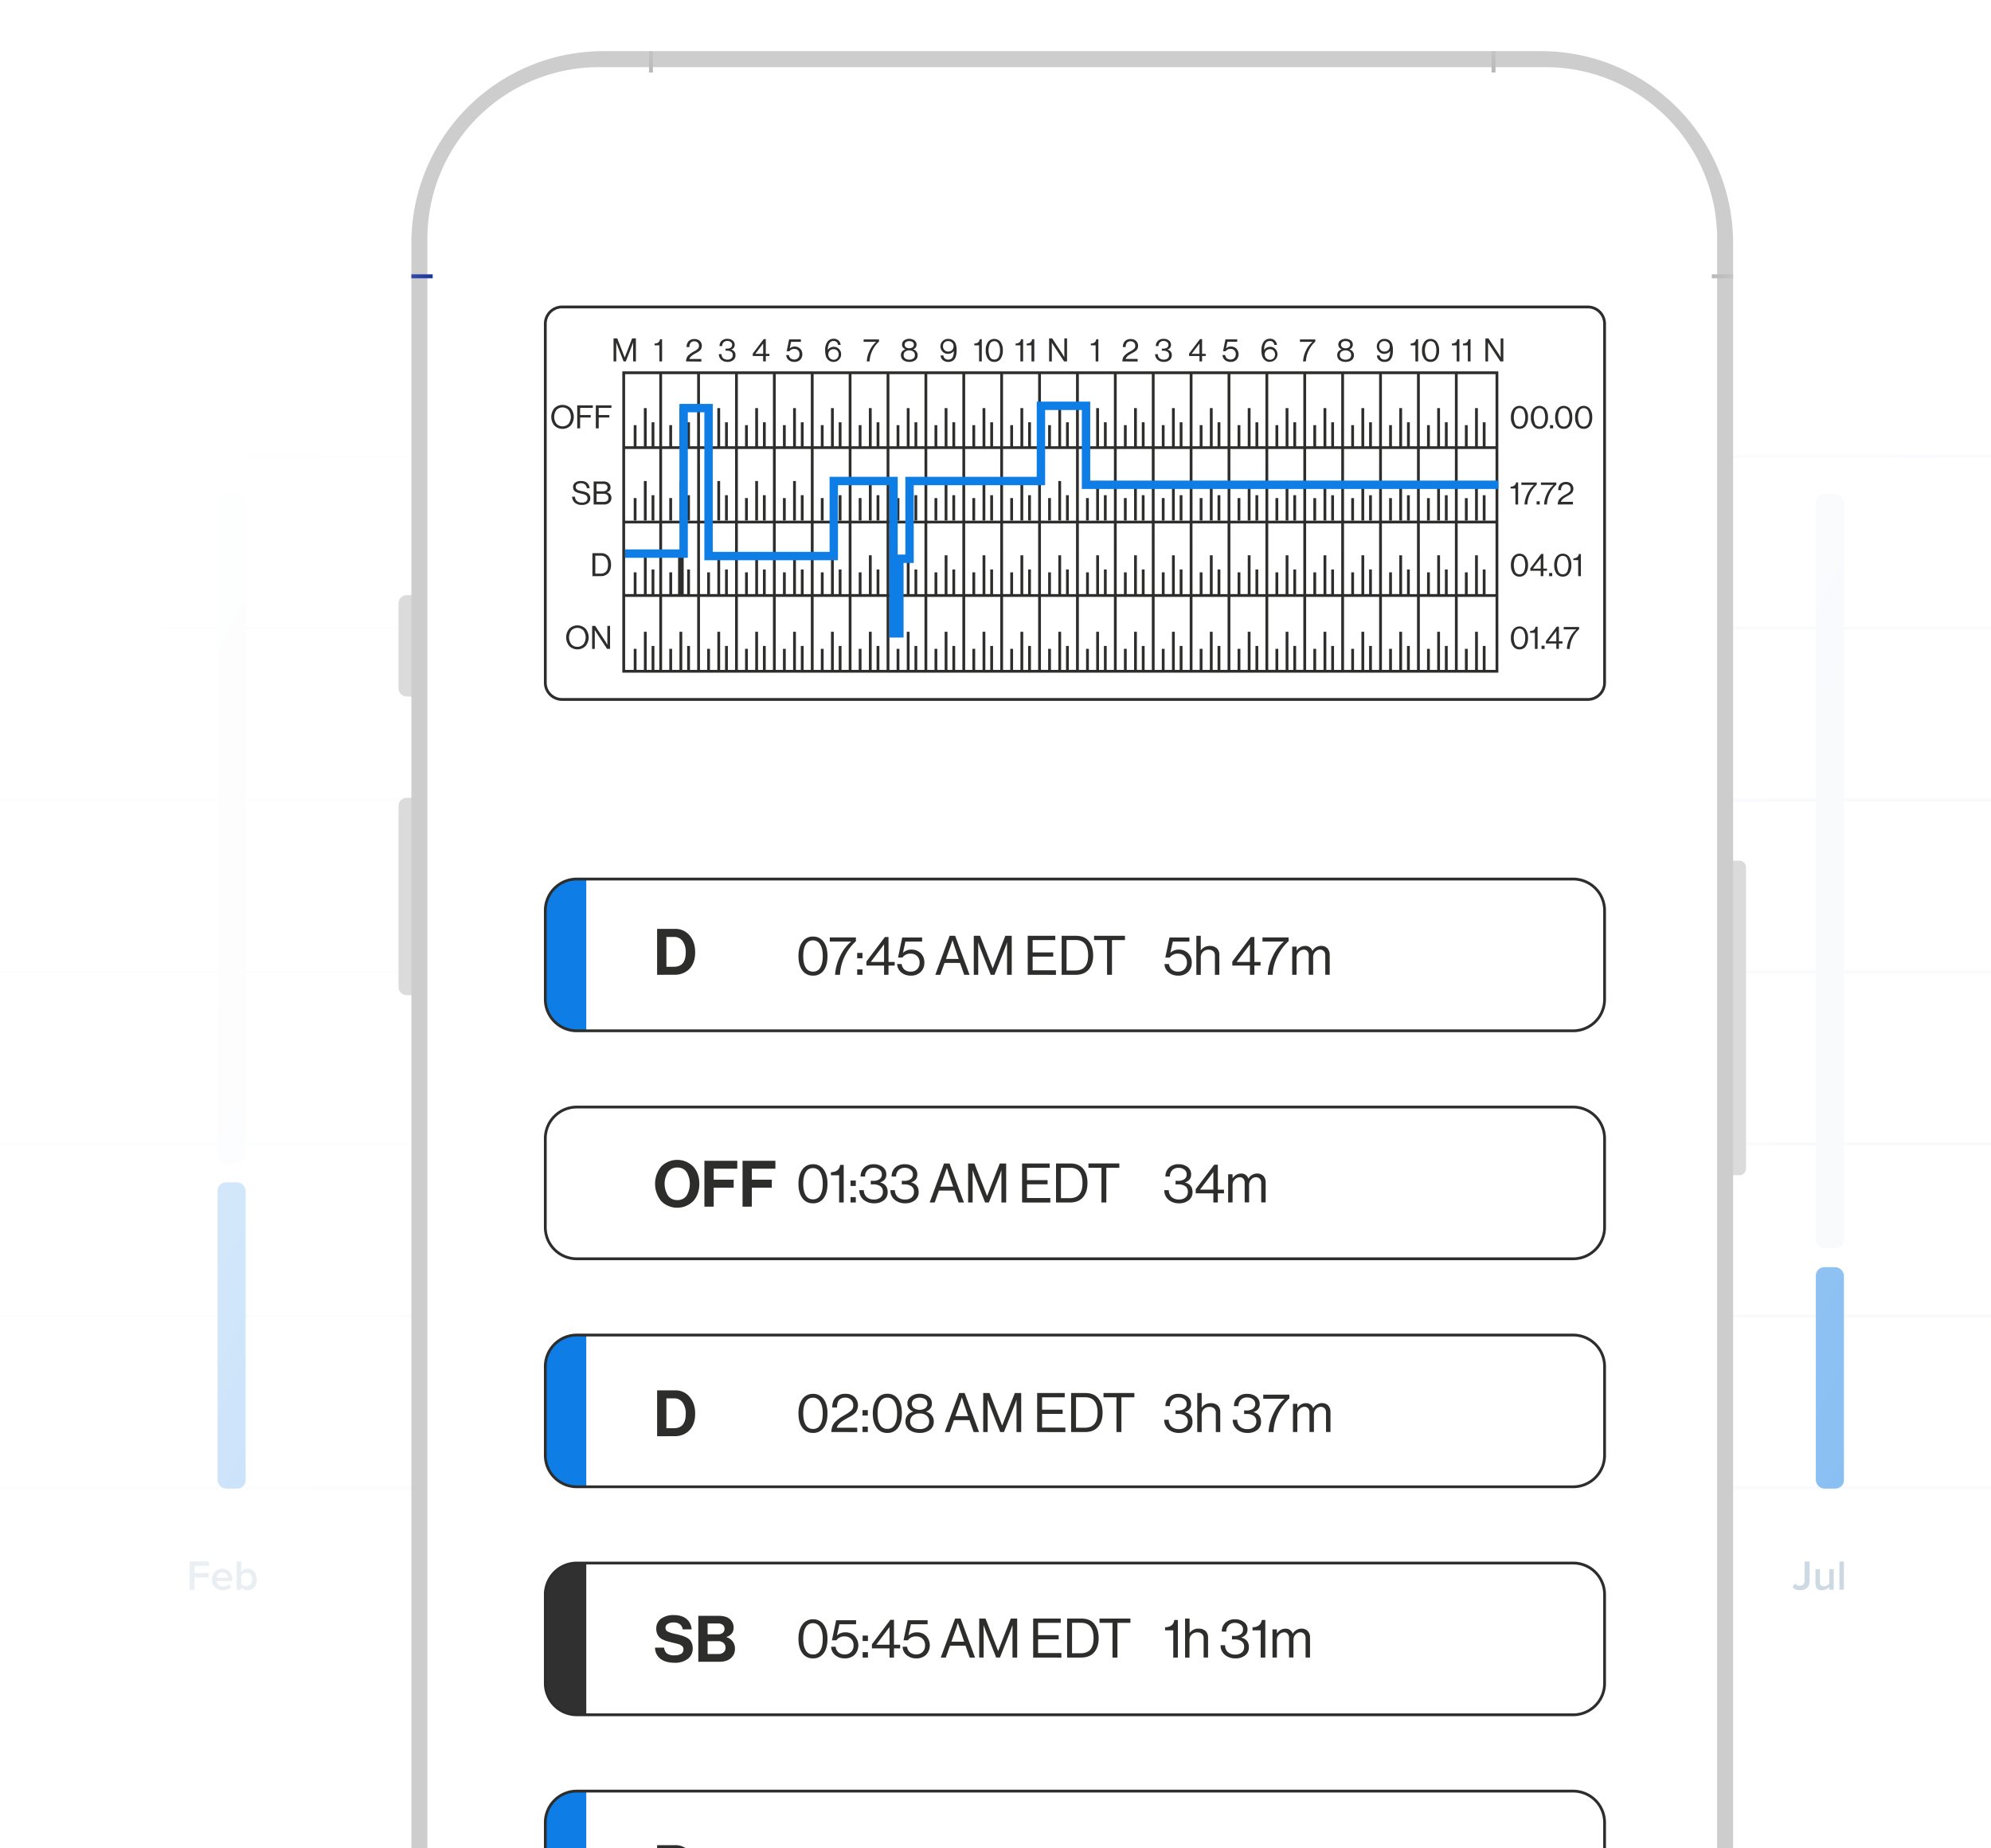 <svg width="375" height="348" fill="none" xmlns="http://www.w3.org/2000/svg"><g clip-path="url(#a)"><path fill="#fff" d="M0 0h375v348H0z"/><path fill-rule="evenodd" clip-rule="evenodd" d="M-50.576 86.158v-.547h742.544v.547H-50.576Zm0 32.38v-.547h742.544v.547H-50.576Zm0 32.385v-.552h742.544v.552H-50.576Zm0 32.38v-.547h742.544v.547H-50.576Zm0 32.38v-.547h742.544v.547H-50.576Zm0 32.38v-.547h742.544v.547H-50.576Zm0 32.379v-.546h742.544v.546H-50.576Z" fill="#F1F4F9"/><path d="M35.717 299.356v-5.308h3.637v.82h-2.706v1.377h2.65v.819h-2.65v2.292h-.93Zm4.207-1.925c0-1.115.811-2.014 1.95-2.014 1.153 0 1.893.883 1.893 2.093v.199H40.8c.064.581.501 1.059 1.226 1.059.374 0 .82-.152 1.09-.422l.382.549c-.382.366-.947.557-1.56.557-1.154 0-2.013-.804-2.013-2.021Zm1.95-1.33c-.717 0-1.043.55-1.083 1.019h2.165c-.016-.453-.327-1.019-1.083-1.019Zm2.718 3.255v-5.308h.836v1.998a1.52 1.52 0 0 1 1.233-.629c.987 0 1.703.78 1.703 2.021 0 1.266-.724 2.014-1.703 2.014-.501 0-.939-.239-1.233-.621v.525h-.836Zm.836-1.154c.183.287.597.51.987.51.668 0 1.09-.525 1.09-1.274 0-.748-.422-1.281-1.09-1.281-.39 0-.804.239-.987.525v1.52Zm55.357 1.154v-4.019l-1.632 4.019h-.398l-1.623-4.019v4.019H96.2v-5.308h1.313l1.44 3.574 1.449-3.574h1.313v5.308h-.931Zm4.385 0v-.413c-.287.326-.733.509-1.242.509-.629 0-1.337-.422-1.337-1.273 0-.884.708-1.25 1.337-1.25.517 0 .963.167 1.242.494v-.573c0-.446-.367-.717-.9-.717-.43 0-.804.159-1.138.486l-.342-.581c.446-.422 1.003-.621 1.616-.621.851 0 1.599.358 1.599 1.393v2.546h-.835Zm0-.875v-.581c-.191-.263-.55-.398-.916-.398-.469 0-.819.271-.819.693 0 .413.35.684.819.684.366 0 .725-.135.916-.398Zm1.919.875v-3.843h.835v.565c.287-.366.748-.653 1.25-.653v.828a1.235 1.235 0 0 0-.263-.024c-.35 0-.82.239-.987.509v2.618h-.835Zm53.352 0-.39-1.018h-2.515l-.39 1.018h-1.019l2.085-5.308h1.162l2.085 5.308h-1.018Zm-1.648-4.52-.995 2.682h1.99l-.995-2.682Zm4.058 5.985h-.836v-5.308h.836v.525a1.533 1.533 0 0 1 1.233-.621c.995 0 1.703.748 1.703 2.014 0 1.265-.708 2.021-1.703 2.021-.485 0-.923-.215-1.233-.629v1.998Zm2.069-3.39c0-.741-.422-1.274-1.082-1.274-.39 0-.804.231-.987.517v1.521c.183.278.597.517.987.517.66 0 1.082-.533 1.082-1.281Zm1.712 1.925v-3.843h.835v.565c.287-.366.748-.653 1.25-.653v.828a1.235 1.235 0 0 0-.263-.024c-.35 0-.82.239-.987.509v2.618h-.835Zm54.059 0v-4.019l-1.631 4.019h-.398l-1.624-4.019v4.019h-.931v-5.308h1.313l1.441 3.574 1.448-3.574h1.313v5.308h-.931Zm4.385 0v-.413c-.287.326-.732.509-1.242.509-.628 0-1.337-.422-1.337-1.273 0-.884.709-1.25 1.337-1.25.518 0 .963.167 1.242.494v-.573c0-.446-.366-.717-.9-.717-.429 0-.803.159-1.138.486l-.342-.581c.446-.422 1.003-.621 1.616-.621.851 0 1.599.358 1.599 1.393v2.546h-.835Zm0-.875v-.581c-.191-.263-.549-.398-.915-.398-.47 0-.82.271-.82.693 0 .413.35.684.82.684.366 0 .724-.135.915-.398Zm1.879 1.631c.088.04.223.064.318.064.263 0 .438-.079.549-.334l.191-.438-1.575-3.891h.891l1.122 2.88 1.122-2.88h.9l-1.855 4.536c-.262.652-.724.859-1.321.867a2.42 2.42 0 0 1-.469-.055l.127-.749Zm50.725-1.217.43-.708c.215.23.501.437.907.437.573 0 .931-.382.931-.963v-3.613h.931v3.629c0 1.21-.764 1.775-1.79 1.775-.55 0-1.035-.159-1.409-.557Zm6.903.461v-.509c-.278.31-.756.605-1.361.605-.827 0-1.233-.43-1.233-1.218v-2.721h.836v2.419c0 .597.302.78.771.78.422 0 .788-.239.987-.502v-2.697h.836v3.843h-.836Zm4.516 0v-2.403c0-.597-.303-.796-.772-.796-.43 0-.796.255-.987.517v2.682h-.836v-3.843h.836v.525a1.817 1.817 0 0 1 1.353-.621c.828 0 1.241.446 1.241 1.234v2.705h-.835Zm48.534-.461.43-.708c.215.23.501.437.907.437.573 0 .931-.382.931-.963v-3.613h.931v3.629c0 1.21-.764 1.775-1.79 1.775-.549 0-1.035-.159-1.409-.557Zm6.903.461v-.509c-.278.31-.756.605-1.36.605-.828 0-1.234-.43-1.234-1.218v-2.721h.836v2.419c0 .597.302.78.772.78.421 0 .787-.239.986-.502v-2.697h.836v3.843h-.836Zm1.921 0v-5.308h.836v5.308h-.836Z" fill="#99B2C6"/><rect x="40.976" y="93.039" width="5.293" height="126.041" rx="1.592" fill="#F1F4F9"/><rect x="40.976" y="222.646" width="5.293" height="57.67" rx="1.592" fill="#0E7DE5"/><rect x="101.182" y="93.039" width="5.293" height="101.449" rx="1.592" fill="#F1F4F9"/><rect x="101.182" y="198.053" width="5.293" height="82.262" rx="1.592" fill="#0E7DE5"/><rect x="161.388" y="93.039" width="5.293" height="165.071" rx="1.592" fill="#F1F4F9"/><rect x="161.388" y="261.675" width="5.293" height="18.64" rx="1.592" fill="#0E7DE5"/><rect x="221.594" y="93.039" width="5.293" height="129.331" rx="1.592" fill="#F1F4F9"/><rect x="221.594" y="225.936" width="5.293" height="54.38" rx="1.592" fill="#0E7DE5"/><rect x="281.8" y="93.039" width="5.293" height="101.449" rx="1.592" fill="#F1F4F9"/><rect x="281.8" y="198.054" width="5.293" height="82.262" rx="1.592" fill="#0E7DE5"/><rect x="342.006" y="93.039" width="5.293" height="142.021" rx="1.592" fill="#F1F4F9"/><rect x="342.006" y="238.625" width="5.293" height="41.691" rx="1.592" fill="#0E7DE5"/><path fill="url(#b)" d="M0 0h375v348H0z"/><g filter="url(#c)"><path d="M281.796 1.992H93.603c-16.245 0-29.414 13.17-29.414 29.415v447.167c0 16.245 13.169 29.415 29.414 29.415h188.193c16.245 0 29.415-13.17 29.415-29.415V31.407c0-16.245-13.17-29.415-29.415-29.415Z" fill="#fff"/><path d="M285 122.348H91.812a3.426 3.426 0 0 1-3.425-3.425V51.334a3.425 3.425 0 0 1 3.425-3.425H285a3.426 3.426 0 0 1 3.425 3.425v67.589a3.427 3.427 0 0 1-3.425 3.425ZM91.812 48.436a2.898 2.898 0 0 0-2.898 2.898v67.589a2.896 2.896 0 0 0 2.898 2.898H285c.769 0 1.506-.305 2.049-.849.544-.543.849-1.28.849-2.049V51.334A2.897 2.897 0 0 0 285 48.436H91.812Z" fill="#2D2E2C"/><path d="M94.815 155.903h1.552v28.577h-1.552a6.163 6.163 0 0 1-6.166-6.165v-16.247a6.164 6.164 0 0 1 6.166-6.165Z" fill="#0E7DE5"/><path d="M94.815 198.84h1.552v28.575h-1.552a6.167 6.167 0 0 1-6.166-6.166v-16.244a6.164 6.164 0 0 1 6.166-6.165Z" fill="#fff"/><path d="M94.815 241.761h1.552v28.588h-1.552a6.166 6.166 0 0 1-6.166-6.165V247.94a6.169 6.169 0 0 1 3.803-5.708 6.16 6.16 0 0 1 2.363-.471Z" fill="#0E7DE5"/><path d="M94.815 284.708h1.552v28.578h-1.552a6.167 6.167 0 0 1-6.166-6.166v-16.246a6.168 6.168 0 0 1 6.166-6.166Z" fill="#303030"/><path d="M94.815 327.657h1.552v28.577h-1.552a6.167 6.167 0 0 1-6.166-6.165v-16.247a6.164 6.164 0 0 1 6.166-6.165Z" fill="#0E7DE5"/><path d="M282.246 184.744H94.568a6.188 6.188 0 0 1-6.181-6.181v-16.742a6.19 6.19 0 0 1 6.181-6.181h187.678a6.187 6.187 0 0 1 6.179 6.181v16.742a6.187 6.187 0 0 1-6.179 6.181ZM94.568 156.167a5.661 5.661 0 0 0-5.654 5.654v16.742a5.658 5.658 0 0 0 5.654 5.654h187.678a5.656 5.656 0 0 0 5.652-5.654v-16.742a5.656 5.656 0 0 0-5.652-5.654H94.568Zm187.678 71.511H94.568a6.186 6.186 0 0 1-6.181-6.178v-16.745a6.187 6.187 0 0 1 6.181-6.178h187.678a6.185 6.185 0 0 1 6.179 6.178V221.5a6.185 6.185 0 0 1-6.179 6.178ZM94.568 199.104a5.66 5.66 0 0 0-5.654 5.651V221.5a5.662 5.662 0 0 0 5.654 5.651h187.678a5.652 5.652 0 0 0 3.995-1.657 5.652 5.652 0 0 0 1.657-3.994v-16.745a5.652 5.652 0 0 0-1.657-3.994 5.652 5.652 0 0 0-3.995-1.657H94.568Zm187.678 71.508H94.568a6.189 6.189 0 0 1-6.181-6.178v-16.745a6.187 6.187 0 0 1 6.181-6.178h187.678a6.185 6.185 0 0 1 6.179 6.178v16.745a6.185 6.185 0 0 1-6.179 6.178ZM94.568 242.038a5.66 5.66 0 0 0-5.654 5.651v16.745a5.662 5.662 0 0 0 5.654 5.651h187.678a5.655 5.655 0 0 0 5.652-5.651v-16.745a5.652 5.652 0 0 0-1.657-3.994 5.652 5.652 0 0 0-3.995-1.657H94.568Zm187.678 71.512H94.568a6.192 6.192 0 0 1-6.181-6.182v-16.741a6.19 6.19 0 0 1 6.181-6.182h187.678a6.185 6.185 0 0 1 6.179 6.182v16.741a6.19 6.19 0 0 1-6.179 6.182ZM94.568 284.972a5.663 5.663 0 0 0-5.654 5.655v16.741a5.663 5.663 0 0 0 5.654 5.655h187.678a5.658 5.658 0 0 0 5.652-5.655v-16.741a5.658 5.658 0 0 0-5.652-5.655H94.568Zm187.678 71.512H94.568a6.193 6.193 0 0 1-6.181-6.168v-16.742a6.19 6.19 0 0 1 6.181-6.181h187.678a6.188 6.188 0 0 1 6.179 6.181v16.742a6.19 6.19 0 0 1-6.179 6.168ZM94.568 327.92a5.661 5.661 0 0 0-5.654 5.654v16.742a5.662 5.662 0 0 0 5.654 5.654h187.678a5.658 5.658 0 0 0 5.652-5.654v-16.742a5.656 5.656 0 0 0-5.652-5.654H94.568Z" fill="#2D2E2C"/><path d="M109.709 173.938v-8.645h3.373a3.426 3.426 0 0 1 2.756 1.241c.692.824 1.038 1.878 1.038 3.162 0 1.492-.46 2.624-1.378 3.397a3.879 3.879 0 0 1-2.561.835l-3.228.01Zm1.752-1.512h1.354c.798 0 1.378-.232 1.742-.696.364-.463.545-1.138.543-2.023a3.544 3.544 0 0 0-.575-2.108 1.927 1.927 0 0 0-1.662-.791h-1.407l.005 5.618Zm27.606 1.665a2.355 2.355 0 0 1-2.01-.991c-.483-.66-.725-1.556-.725-2.687 0-1.132.249-2.028.746-2.691a2.376 2.376 0 0 1 2-.985 2.352 2.352 0 0 1 1.986.98c.49.654.735 1.553.735 2.698 0 1.146-.238 2.043-.714 2.693a2.345 2.345 0 0 1-2.018.983Zm-1.373-1.526a1.516 1.516 0 0 0 1.384.775 1.496 1.496 0 0 0 1.37-.764c.305-.511.458-1.232.458-2.163 0-.931-.156-1.652-.469-2.164a1.494 1.494 0 0 0-1.359-.79 1.522 1.522 0 0 0-1.384.772c-.311.513-.466 1.236-.466 2.168 0 .931.155 1.65.466 2.166Zm5.534 1.373a9.254 9.254 0 0 1 .967-3.546 7.96 7.96 0 0 1 2.056-2.704v-.018h-4.019v-.772h4.922v.709a9.083 9.083 0 0 0-2.044 2.708 8.825 8.825 0 0 0-.957 3.623h-.925Zm4.164-3.114v-1.017h.996v1.017h-.996Zm0 3.114v-1.02h.996v1.02h-.996Zm5.065 0v-1.736h-3.325v-.77l3.483-4.613h.677v4.695h1.162v.688h-1.162v1.728l-.835.008Zm-2.487-2.448v.032h2.487v-3.299h-.021l-2.466 3.267Zm7.542 2.601a2.746 2.746 0 0 1-1.823-.606 2.082 2.082 0 0 1-.764-1.581h.851c.033.406.222.784.527 1.054.338.265.761.4 1.191.379a1.606 1.606 0 0 0 1.204-.466 1.7 1.7 0 0 0 .45-1.238 1.621 1.621 0 0 0-.466-1.223 1.639 1.639 0 0 0-1.188-.453 1.799 1.799 0 0 0-1.581.73h-.825l.791-3.781h3.741v.772h-3.146l-.461 2.108h.021a2.225 2.225 0 0 1 1.613-.596 2.345 2.345 0 0 1 2.395 2.456c.014.329-.041.658-.163.964a2.346 2.346 0 0 1-.546.812 2.544 2.544 0 0 1-1.821.669Zm4.594-.153 2.701-7.348h1.038l2.714 7.348h-1.006l-.791-2.242h-2.919l-.791 2.242h-.946Zm2.878-5.456-.875 2.466h2.413l-.843-2.466-.329-1.038h-.021c-.124.411-.25.756-.345 1.038Zm4.367 5.456v-7.348h1.183l2.371 6.105h.021l2.371-6.105h1.202v7.348h-.883v-6.044h-.021c-.129.385-.24.693-.329.925l-2.013 5.119h-.709l-2.013-5.119-.319-.925h-.021v6.044h-.84Zm10.163 0v-7.348h5.19v.811h-4.266v2.322h3.874v.79h-3.874v2.58h4.387v.853l-5.311-.008Zm6.39 0v-7.349h2.672c1.075 0 1.887.332 2.435.996.548.667.822 1.565.822 2.704 0 1.138-.285 2.021-.854 2.671-.569.651-1.394.978-2.474.978h-2.601Zm.925-.814h1.644c1.609 0 2.414-.945 2.414-2.835 0-1.933-.781-2.899-2.343-2.899h-1.715v5.734Zm5.179-5.723v-.811h5.818v.811h-2.446v6.537h-.927v-6.537h-2.445Zm15.853 6.69a2.748 2.748 0 0 1-1.824-.606 2.117 2.117 0 0 1-.766-1.581h.853c.031.407.22.785.527 1.054.339.265.761.4 1.191.379a1.606 1.606 0 0 0 1.204-.466 1.703 1.703 0 0 0 .451-1.238 1.622 1.622 0 0 0-.467-1.223 1.655 1.655 0 0 0-1.188-.453 1.8 1.8 0 0 0-1.581.73h-.832l.79-3.781h3.752v.772h-3.135l-.462 2.108h.022a2.23 2.23 0 0 1 1.612-.596 2.359 2.359 0 0 1 1.731.708 2.344 2.344 0 0 1 .664 1.748c.015.329-.041.658-.163.965-.123.306-.31.583-.548.811a2.54 2.54 0 0 1-1.831.669Zm4.244-7.501v2.732h.021a1.995 1.995 0 0 1 1.684-.822c.48-.03.953.129 1.318.443a1.646 1.646 0 0 1 .474 1.264v3.731h-.833v-3.659a1.01 1.01 0 0 0-.319-.791 1.285 1.285 0 0 0-.882-.282 1.416 1.416 0 0 0-1.052.414 1.409 1.409 0 0 0-.408 1.054v3.27h-.833v-7.354h.83Zm9.26 7.348v-1.736h-3.32v-.77l3.483-4.613h.677v4.695h1.162v.688h-1.162v1.728l-.84.008Zm-2.487-2.448v.032h2.487v-3.299h-.021l-2.466 3.267Zm5.846 2.448a9.235 9.235 0 0 1 .966-3.546 7.89 7.89 0 0 1 2.056-2.704v-.018h-4.018v-.772h4.921v.709a9.009 9.009 0 0 0-2.052 2.708 8.84 8.84 0 0 0-.957 3.623h-.916Zm4.602 0v-5.314h.833v.761h.021c.167-.265.396-.485.666-.643.272-.16.581-.244.896-.242a1.349 1.349 0 0 1 1.386.946h.021a1.77 1.77 0 0 1 .688-.693c.283-.17.606-.261.935-.264a1.59 1.59 0 0 1 1.173.448 1.73 1.73 0 0 1 .44 1.26v3.731h-.83v-3.689a1.034 1.034 0 0 0-.285-.764.916.916 0 0 0-.693-.282 1.223 1.223 0 0 0-.914.411 1.416 1.416 0 0 0-.39 1.017v3.309h-.832v-3.689a1.101 1.101 0 0 0-.264-.764.833.833 0 0 0-.661-.282 1.316 1.316 0 0 0-.941.417 1.349 1.349 0 0 0-.427 1.011v3.31l-.822.005ZM96.242 112.017a2.19 2.19 0 0 1-3.086 0 2.572 2.572 0 0 1 0-3.249 2.194 2.194 0 0 1 3.086 0 2.57 2.57 0 0 1 0 3.249Zm-2.704-.34a1.574 1.574 0 0 0 1.152.498 1.574 1.574 0 0 0 1.151-.498 2.214 2.214 0 0 0 0-2.571 1.574 1.574 0 0 0-1.151-.498 1.574 1.574 0 0 0-1.152.498 2.205 2.205 0 0 0 0 2.571Zm3.932.886v-4.334h.574l1.976 3.011.316.559v-3.57h.509v4.334h-.556l-1.99-3.02-.318-.527h-.013v3.557l-.498-.01Zm.053-13.693v-4.332h1.581a1.757 1.757 0 0 1 1.439.588c.341.454.513 1.013.485 1.58a2.323 2.323 0 0 1-.503 1.581 1.854 1.854 0 0 1-1.463.575l-1.539.008Zm.546-.48h.97c.95 0 1.425-.557 1.425-1.67 0-1.142-.46-1.712-1.38-1.71h-1.015v3.38Zm-2.52-12.94a1.918 1.918 0 0 1-1.344-.43 1.58 1.58 0 0 1-.506-1.122h.527c.074.743.527 1.115 1.341 1.115.266.014.528-.06.749-.208a.706.706 0 0 0 .281-.604.729.729 0 0 0-.227-.527 1.007 1.007 0 0 0-.281-.158 3.124 3.124 0 0 0-.35-.113c-.106-.029-.264-.063-.438-.103a5.238 5.238 0 0 1-.553-.15 2.182 2.182 0 0 1-.435-.208.824.824 0 0 1-.324-.343 1.104 1.104 0 0 1-.108-.506 1.002 1.002 0 0 1 .403-.84c.314-.216.69-.324 1.07-.306.975 0 1.523.45 1.644 1.352h-.527a1.025 1.025 0 0 0-.345-.693 1.178 1.178 0 0 0-.77-.234c-.25-.014-.498.05-.71.181a.587.587 0 0 0-.264.527.561.561 0 0 0 .208.454c.076.056.159.102.248.136.1.04.202.073.305.1.103.024.224.053.372.082.2.04.366.077.495.11.148.042.292.094.432.156.135.056.26.135.366.235a1.218 1.218 0 0 1 .316.848 1.104 1.104 0 0 1-.437.93 1.85 1.85 0 0 1-1.138.32Zm2.205-.084v-4.329h1.844a1.375 1.375 0 0 1 1.054.377 1.035 1.035 0 0 1 .28.74.891.891 0 0 1-.699.91v.018c.243.05.463.175.63.358.166.19.252.436.242.688.009.308-.104.607-.313.832a1.41 1.41 0 0 1-1.086.411l-1.952-.005Zm.545-2.48h1.225a.944.944 0 0 0 .62-.186.653.653 0 0 0 .224-.527.624.624 0 0 0-.203-.493.823.823 0 0 0-.567-.18H98.3v1.387Zm0 1.99h1.365a.95.95 0 0 0 .677-.219.708.708 0 0 0 .195-.503.728.728 0 0 0-.247-.6 1.009 1.009 0 0 0-.662-.206H98.31l-.01 1.528Zm-4.863-14.378a2.192 2.192 0 0 1-3.085 0 2.575 2.575 0 0 1 0-3.249 2.192 2.192 0 0 1 3.085 0 2.566 2.566 0 0 1 0 3.249Zm-2.693-.34a1.583 1.583 0 0 0 2.303 0 2.216 2.216 0 0 0 0-2.572 1.58 1.58 0 0 0-2.303 0 2.206 2.206 0 0 0 0 2.572Zm3.92.867v-4.327h2.938v.48h-2.392v1.351h1.994v.462h-1.995v2.034h-.545Zm3.503 0v-4.327h2.94v.48h-2.395v1.351h1.995v.462h-1.995v2.034h-.545Zm173.965 41.63a1.385 1.385 0 0 1-1.183-.585 2.633 2.633 0 0 1-.427-1.581c-.03-.56.124-1.115.438-1.581a1.486 1.486 0 0 1 2.352 0c.31.467.462 1.021.433 1.581a2.663 2.663 0 0 1-.422 1.581 1.385 1.385 0 0 1-1.191.585Zm-.809-.899a.955.955 0 0 0 1.626 0c.198-.394.289-.834.263-1.275a2.463 2.463 0 0 0-.276-1.272.87.87 0 0 0-.331-.342.872.872 0 0 0-.46-.12.907.907 0 0 0-.817.456 3.111 3.111 0 0 0 0 2.548l-.005.005Zm3.713.807v-3.025h-.909v-.34c.614-.016.956-.284 1.025-.811h.393v4.176h-.509Zm1.248 0v-.601h.588v.601h-.588Zm2.79-.001v-1.019h-1.958v-.454l2.055-2.721h.388v2.769h.685v.406h-.685v1.019h-.485Zm-1.468-1.444v.019h1.468v-1.945l-1.468 1.926Zm3.45 1.445c.048-.729.242-1.44.569-2.092.287-.608.7-1.147 1.212-1.581h-2.371v-.456h2.898v.419a5.338 5.338 0 0 0-1.204 1.597 5.168 5.168 0 0 0-.564 2.137l-.54-.024Zm-8.922-13.609a1.38 1.38 0 0 1-1.183-.585 2.635 2.635 0 0 1-.43-1.581 2.58 2.58 0 0 1 .44-1.581 1.488 1.488 0 0 1 1.832-.427c.204.1.383.246.521.427.31.467.461 1.021.432 1.58a2.653 2.653 0 0 1-.421 1.582 1.388 1.388 0 0 1-1.191.585Zm-.809-.902a.891.891 0 0 0 .817.459.88.88 0 0 0 .808-.453 3.109 3.109 0 0 0 0-2.548.878.878 0 0 0-.79-.461.896.896 0 0 0-.817.455 3.108 3.108 0 0 0 0 2.548h-.018Zm4.808.818v-1.018h-1.957v-.455l2.055-2.722h.4v2.772h.683v.405h-.683v1.017h-.498Zm-1.467-1.442v.019h1.467v-1.948h-.013l-1.454 1.93Zm3.048 1.442v-.601h.587v.6h-.587Zm2.576.084a1.386 1.386 0 0 1-1.186-.585 2.64 2.64 0 0 1-.427-1.58 2.58 2.58 0 0 1 .44-1.582 1.482 1.482 0 0 1 2.351 0 2.6 2.6 0 0 1 .434 1.581 2.646 2.646 0 0 1-.421 1.581 1.389 1.389 0 0 1-1.191.585Zm-.809-.901a.896.896 0 0 0 .814.458.876.876 0 0 0 .809-.453 3.092 3.092 0 0 0 0-2.548.884.884 0 0 0-.803-.46.898.898 0 0 0-.815.455 3.076 3.076 0 0 0 0 2.548h-.005Zm3.713.817v-3.025h-.909v-.338c.614-.018.954-.287 1.022-.814h.396v4.177h-.509Zm-11.824-13.504v-3.012h-.909v-.34c.614-.016.956-.284 1.025-.811h.395v4.176l-.511-.013Zm1.709 0a5.46 5.46 0 0 1 .569-2.093 4.665 4.665 0 0 1 1.212-1.58v-.013h-2.372v-.456h2.899v.419a5.375 5.375 0 0 0-1.207 1.596 5.204 5.204 0 0 0-.564 2.137l-.537-.01Zm2.284 0v-.6h.588v.6h-.588Zm1.4 0a5.44 5.44 0 0 1 .572-2.093 4.653 4.653 0 0 1 1.212-1.58v-.013h-2.371v-.456h2.898v.419a5.424 5.424 0 0 0-1.207 1.596 5.254 5.254 0 0 0-.563 2.137l-.541-.01Zm2.571 0c.006-.23.05-.457.129-.672.084-.203.215-.384.382-.527.135-.124.276-.24.424-.348.103-.07.285-.181.543-.329l.019-.016h.039l.021-.013c.246-.13.473-.293.677-.482a.73.73 0 0 0 .201-.548.814.814 0 0 0-.551-.802.906.906 0 0 0-.353-.052.858.858 0 0 0-.659.264c-.18.237-.264.533-.237.83h-.527a1.528 1.528 0 0 1 .379-1.16 1.478 1.478 0 0 1 1.081-.387c.368-.017.729.111 1.004.358a1.298 1.298 0 0 1 .176 1.62 1.09 1.09 0 0 1-.263.264 2.84 2.84 0 0 1-.288.203l-.368.208-.085.048a8.736 8.736 0 0 0-.482.284c-.145.096-.277.21-.395.337a.993.993 0 0 0-.264.427h2.266v.485l-2.869.008Zm-7.202-14.244a1.385 1.385 0 0 1-1.183-.585 2.634 2.634 0 0 1-.427-1.58 2.58 2.58 0 0 1 .438-1.581 1.478 1.478 0 0 1 1.176-.579 1.486 1.486 0 0 1 1.176.579c.31.467.462 1.02.433 1.58a2.661 2.661 0 0 1-.422 1.581 1.372 1.372 0 0 1-1.191.585Zm-.809-.888a.954.954 0 0 0 1.626 0 3.109 3.109 0 0 0 0-2.548.883.883 0 0 0-.791-.46.9.9 0 0 0-.816.455 3.093 3.093 0 0 0 0 2.548l-.019.005Zm4.567.888a1.379 1.379 0 0 1-1.183-.585 2.634 2.634 0 0 1-.429-1.58 2.581 2.581 0 0 1 .44-1.581 1.487 1.487 0 0 1 2.353 0 2.62 2.62 0 0 1 .432 1.58 2.654 2.654 0 0 1-.422 1.581 1.376 1.376 0 0 1-1.191.585Zm-.811-.888a.954.954 0 0 0 1.626 0 3.124 3.124 0 0 0 0-2.548.878.878 0 0 0-.791-.46.897.897 0 0 0-.817.455 3.109 3.109 0 0 0 0 2.548l-.018.005Zm2.806.791v-.601h.587v.6h-.587Zm2.582.097a1.384 1.384 0 0 1-1.186-.585 2.634 2.634 0 0 1-.427-1.581 2.588 2.588 0 0 1 .44-1.581 1.488 1.488 0 0 1 1.83-.426c.204.1.382.246.52.426a2.59 2.59 0 0 1 .435 1.58 2.676 2.676 0 0 1-.421 1.582 1.388 1.388 0 0 1-1.191.585Zm-.809-.888a.951.951 0 0 0 1.623 0 3.124 3.124 0 0 0 0-2.548.885.885 0 0 0-.791-.461.894.894 0 0 0-.814.456 3.076 3.076 0 0 0 0 2.547l-.018.006Zm4.567.888a1.39 1.39 0 0 1-1.186-.585 2.634 2.634 0 0 1-.427-1.58 2.588 2.588 0 0 1 .44-1.581 1.492 1.492 0 0 1 1.175-.579 1.486 1.486 0 0 1 1.175.579 2.6 2.6 0 0 1 .435 1.58 2.67 2.67 0 0 1-.422 1.581 1.382 1.382 0 0 1-1.19.585Zm-.809-.888a.951.951 0 0 0 1.623 0 3.124 3.124 0 0 0 0-2.548.885.885 0 0 0-.791-.46.894.894 0 0 0-.814.455 3.077 3.077 0 0 0 0 2.548l-.018.005Zm-75.388 146.731a3.019 3.019 0 0 1-1.981-.656 2.306 2.306 0 0 1-.812-1.821h.854a1.726 1.726 0 0 0 .527 1.302c.39.322.888.485 1.394.455.435.023.865-.11 1.212-.374a1.348 1.348 0 0 0 .453-1.104 1.177 1.177 0 0 0-.479-1.017 2.286 2.286 0 0 0-1.371-.35h-.461v-.667h.432c.435.028.867-.083 1.234-.319a1.048 1.048 0 0 0 .421-.896 1.084 1.084 0 0 0-.437-.898 1.764 1.764 0 0 0-1.094-.335 1.594 1.594 0 0 0-1.188.448 1.632 1.632 0 0 0-.437 1.186h-.841a2.234 2.234 0 0 1 .677-1.678 2.538 2.538 0 0 1 1.818-.633 2.659 2.659 0 0 1 1.676.527 1.7 1.7 0 0 1 .667 1.412c0 .728-.385 1.22-1.16 1.481v.013c.945.248 1.418.848 1.418 1.8a1.868 1.868 0 0 1-.714 1.552 2.84 2.84 0 0 1-1.808.572Zm6.45-.153v-1.726h-3.32v-.772l3.483-4.614h.68v4.695h1.16v.691h-1.16v1.726h-.843Zm-2.495-2.453v.029h2.495v-3.291h-.021l-2.474 3.262Zm5.283 2.453V211.5h.83v.751h.021c.169-.263.399-.484.669-.643.27-.159.579-.242.893-.239a1.35 1.35 0 0 1 1.389.946h.018a1.81 1.81 0 0 1 .69-.696c.284-.169.606-.26.936-.264.215-.009.43.026.631.102.201.077.384.194.539.344a1.713 1.713 0 0 1 .442 1.259v3.731h-.832v-3.689a1.064 1.064 0 0 0-.282-.766.955.955 0 0 0-.696-.282c-.173 0-.343.037-.501.107a1.238 1.238 0 0 0-.413.304c-.259.274-.399.64-.39 1.017v3.309h-.833v-3.689a1.122 1.122 0 0 0-.25-.766.849.849 0 0 0-.664-.282 1.315 1.315 0 0 0-.941.416 1.352 1.352 0 0 0-.426 1.012v3.309l-.83.021Zm-9.238 43.393a3.022 3.022 0 0 1-1.995-.656 2.296 2.296 0 0 1-.811-1.821h.853a1.727 1.727 0 0 0 .527 1.302c.391.321.889.484 1.394.456.436.022.865-.11 1.212-.375a1.358 1.358 0 0 0 .453-1.104 1.188 1.188 0 0 0-.11-.569 1.197 1.197 0 0 0-.369-.448 2.29 2.29 0 0 0-1.37-.35h-.448v-.669h.432c.435.029.867-.083 1.233-.319a1.062 1.062 0 0 0 .422-.893 1.079 1.079 0 0 0-.438-.899 1.74 1.74 0 0 0-1.093-.334 1.573 1.573 0 0 0-1.189.448 1.627 1.627 0 0 0-.437 1.185h-.84a2.22 2.22 0 0 1 .677-1.678 2.535 2.535 0 0 1 1.818-.633 2.639 2.639 0 0 1 1.676.527 1.7 1.7 0 0 1 .666 1.413c0 .727-.385 1.22-1.159 1.48v.029c.945.248 1.417.848 1.417 1.8a1.868 1.868 0 0 1-.714 1.552 2.833 2.833 0 0 1-1.807.556Zm4.252-7.515v2.735h.021a2 2 0 0 1 1.684-.822c.479-.028.951.129 1.317.44.163.166.289.364.371.582.081.218.115.451.101.683v3.731h-.833v-3.66a.988.988 0 0 0-.072-.43.995.995 0 0 0-.247-.36 1.281 1.281 0 0 0-.882-.282 1.403 1.403 0 0 0-1.46 1.467v3.27h-.833v-7.354h.833Zm8.653 7.515a3.019 3.019 0 0 1-1.994-.656 2.299 2.299 0 0 1-.812-1.821h.854a1.71 1.71 0 0 0 .527 1.302c.39.321.886.484 1.391.456.435.022.865-.11 1.212-.374a1.342 1.342 0 0 0 .453-1.104 1.18 1.18 0 0 0-.477-1.018 2.3 2.3 0 0 0-1.373-.35h-.44v-.669h.432c.435.029.868-.082 1.234-.319a1.052 1.052 0 0 0 .421-.893 1.072 1.072 0 0 0-.437-.899 1.744 1.744 0 0 0-1.094-.334 1.576 1.576 0 0 0-1.188.448 1.62 1.62 0 0 0-.435 1.185h-.843a2.237 2.237 0 0 1 .677-1.678 2.54 2.54 0 0 1 1.821-.632 2.63 2.63 0 0 1 1.673.527 1.693 1.693 0 0 1 .669 1.412c0 .727-.387 1.221-1.162 1.481v.029c.945.247 1.418.847 1.418 1.799.013.297-.045.592-.17.862-.124.27-.31.507-.544.69a2.83 2.83 0 0 1-1.813.556Zm3.937-.166a9.189 9.189 0 0 1 .964-3.547 7.933 7.933 0 0 1 2.055-2.7v-.021h-4.018v-.772h4.922v.708a9.15 9.15 0 0 0-2.045 2.709 8.84 8.84 0 0 0-.94 3.623h-.938Zm4.603 0v-5.314h.832v.761h.019c.169-.264.398-.484.669-.643.271-.159.579-.242.893-.239a1.35 1.35 0 0 1 1.389.943h.018c.163-.29.401-.53.691-.693.282-.17.605-.261.935-.264.215-.009.43.026.631.102.201.077.384.194.539.344a1.706 1.706 0 0 1 .442 1.259v3.731h-.832v-3.689a1.053 1.053 0 0 0-.282-.767.946.946 0 0 0-.693-.281 1.228 1.228 0 0 0-.917.411c-.26.274-.4.639-.39 1.017v3.309h-.833v-3.689a1.124 1.124 0 0 0-.263-.767.858.858 0 0 0-.664-.281 1.315 1.315 0 0 0-.941.416 1.363 1.363 0 0 0-.424 1.012v3.309l-.819.013Zm-22.546 42.465v-5.127h-1.541v-.575c1.041-.03 1.62-.489 1.736-1.378h.669v7.08h-.864Zm3.073-7.346v2.725a1.989 1.989 0 0 1 1.686-.822c.48-.03.953.129 1.318.442a1.646 1.646 0 0 1 .471 1.262v3.731h-.832v-3.657a1.02 1.02 0 0 0-.317-.79c-.25-.2-.565-.301-.885-.282a1.413 1.413 0 0 0-1.367.899c-.07.182-.102.376-.093.571v3.267h-.83v-7.346h.849Zm8.641 7.502a3.013 3.013 0 0 1-1.992-.659 2.286 2.286 0 0 1-.812-1.818h.851a1.708 1.708 0 0 0 .527 1.299c.39.323.888.487 1.394.458.436.022.865-.111 1.212-.376a1.356 1.356 0 0 0 .451-1.104 1.185 1.185 0 0 0-.477-1.017 2.309 2.309 0 0 0-1.373-.351h-.44v-.666h.429a2.01 2.01 0 0 0 1.233-.319 1.052 1.052 0 0 0 .422-.893 1.07 1.07 0 0 0-.107-.504 1.073 1.073 0 0 0-.328-.398 1.769 1.769 0 0 0-1.096-.332 1.583 1.583 0 0 0-1.185.446 1.612 1.612 0 0 0-.438 1.188h-.843a2.24 2.24 0 0 1 .68-1.681 2.534 2.534 0 0 1 1.818-.632 2.653 2.653 0 0 1 1.676.527 1.688 1.688 0 0 1 .666 1.412c0 .727-.387 1.221-1.162 1.481v.031c.945.244 1.419.843 1.42 1.797a1.869 1.869 0 0 1-.714 1.552 2.835 2.835 0 0 1-1.812.559Zm4.749-.156v-5.127h-1.534v-.575c1.04-.03 1.619-.489 1.737-1.378h.669v7.08h-.872Zm2.228.001v-5.312h.833v.759h.021c.168-.264.396-.483.666-.64.272-.161.581-.245.896-.243a1.355 1.355 0 0 1 1.386.946h.021a1.77 1.77 0 0 1 .688-.693c.283-.17.606-.261.935-.263a1.572 1.572 0 0 1 1.173.448 1.707 1.707 0 0 1 .443 1.256v3.731h-.833v-3.688a1.039 1.039 0 0 0-.285-.767.947.947 0 0 0-.693-.282 1.224 1.224 0 0 0-.914.411 1.425 1.425 0 0 0-.39 1.017v3.309h-.832v-3.688a1.117 1.117 0 0 0-.264-.767.85.85 0 0 0-.661-.282 1.322 1.322 0 0 0-.941.416 1.37 1.37 0 0 0-.427 1.012v3.309l-.822.011Zm-20.263 43.445c.01-.389.084-.773.218-1.139a2.37 2.37 0 0 1 .648-.906 8.3 8.3 0 0 1 .72-.59c.174-.119.482-.306.919-.559a.082.082 0 0 1 .032-.026l.031-.016.035-.021.037-.021a5.763 5.763 0 0 0 1.151-.817 1.273 1.273 0 0 0 .337-.93 1.381 1.381 0 0 0-.416-1.054 1.541 1.541 0 0 0-1.115-.403 1.464 1.464 0 0 0-1.119.443c-.264.287-.401.759-.401 1.407h-.914c0-.828.222-1.464.666-1.911a2.514 2.514 0 0 1 1.832-.658 2.387 2.387 0 0 1 1.704.608 2.034 2.034 0 0 1 .649 1.552c.005.242-.032.483-.108.712-.061.183-.141.36-.238.527a1.842 1.842 0 0 1-.453.445c-.155.125-.318.24-.487.345l-.622.351-.142.081c-.33.185-.601.345-.817.482a3.692 3.692 0 0 0-.675.572 1.71 1.71 0 0 0-.442.722h3.849v.822l-4.879-.018Zm5.96 0v-5.312h.83v.762h.021c.169-.265.398-.486.67-.643.27-.16.579-.244.893-.243a1.358 1.358 0 0 1 1.389.946h.018c.162-.29.401-.53.69-.693.283-.17.606-.261.936-.263a1.58 1.58 0 0 1 1.169.448 1.698 1.698 0 0 1 .443 1.259v3.728h-.832v-3.688a1.045 1.045 0 0 0-.282-.764.958.958 0 0 0-.319-.214.954.954 0 0 0-.377-.068 1.228 1.228 0 0 0-.914.411c-.26.274-.4.639-.39 1.017v3.306h-.833v-3.688a1.109 1.109 0 0 0-.25-.764.844.844 0 0 0-.664-.282 1.315 1.315 0 0 0-.941.416 1.366 1.366 0 0 0-.427 1.012v3.306l-.83.011Zm-72.247-128.985a2.355 2.355 0 0 1-2.01-.991c-.483-.661-.725-1.556-.725-2.688 0-1.131.249-2.028.746-2.692a2.38 2.38 0 0 1 2-.986 2.352 2.352 0 0 1 1.986.98c.49.655.735 1.555.735 2.698 0 1.144-.238 2.041-.714 2.693a2.35 2.35 0 0 1-2.018.986Zm-1.373-1.526a1.508 1.508 0 0 0 1.384.777 1.488 1.488 0 0 0 1.37-.766c.305-.512.458-1.231.458-2.164 0-.932-.155-1.636-.469-2.158a1.491 1.491 0 0 0-1.359-.79 1.514 1.514 0 0 0-1.384.769c-.311.514-.466 1.239-.466 2.169 0 .93.155 1.647.466 2.163Zm6.297 1.373v-5.128h-1.542v-.577c1.04-.026 1.619-.484 1.737-1.375h.669v7.08h-.864Zm2.146-3.114v-1.017h.996v1.017h-.996Zm0 3.114v-1.017h.996v1.017h-.996Zm4.468.153a3.026 3.026 0 0 1-2-.656 2.296 2.296 0 0 1-.811-1.821h.851a1.737 1.737 0 0 0 .527 1.302c.39.322.888.485 1.394.455.435.023.865-.11 1.212-.374a1.356 1.356 0 0 0 .453-1.104 1.177 1.177 0 0 0-.48-1.017 2.281 2.281 0 0 0-1.37-.35h-.432v-.667h.432c.435.028.867-.083 1.233-.319a1.05 1.05 0 0 0 .422-.896 1.084 1.084 0 0 0-.437-.898 1.771 1.771 0 0 0-1.096-.335 1.586 1.586 0 0 0-1.186.448 1.609 1.609 0 0 0-.437 1.186h-.844a2.253 2.253 0 0 1 .68-1.678 2.538 2.538 0 0 1 1.818-.633 2.659 2.659 0 0 1 1.676.527 1.7 1.7 0 0 1 .667 1.412c0 .728-.387 1.221-1.16 1.481v.013c.943.248 1.416.848 1.418 1.8a1.882 1.882 0 0 1-.714 1.552 2.839 2.839 0 0 1-1.816.572Zm5.85 0a3.022 3.022 0 0 1-1.995-.656 2.306 2.306 0 0 1-.812-1.821h.854a1.726 1.726 0 0 0 .527 1.302c.39.322.888.485 1.394.455.435.023.865-.11 1.212-.374a1.348 1.348 0 0 0 .453-1.104 1.177 1.177 0 0 0-.479-1.017 2.286 2.286 0 0 0-1.371-.35h-.442v-.667h.432c.434.028.867-.083 1.233-.319a1.06 1.06 0 0 0 .422-.896 1.073 1.073 0 0 0-.438-.898 1.763 1.763 0 0 0-1.093-.335 1.591 1.591 0 0 0-1.189.448 1.632 1.632 0 0 0-.437 1.186h-.851a2.234 2.234 0 0 1 .677-1.678 2.538 2.538 0 0 1 1.818-.633 2.659 2.659 0 0 1 1.676.527 1.7 1.7 0 0 1 .667 1.412c0 .728-.385 1.22-1.16 1.481v.013c.944.248 1.416.848 1.418 1.8a1.868 1.868 0 0 1-.714 1.552 2.839 2.839 0 0 1-1.802.572Zm4.594-.153 2.701-7.349h1.038l2.714 7.349h-1.007l-.79-2.24h-2.92l-.79 2.24h-.946Zm2.877-5.457-.875 2.477h2.419l-.843-2.466-.329-1.038h-.022c-.142.4-.255.745-.35 1.027Zm4.365 5.457v-7.349h1.183l2.385 6.105h.018l2.371-6.105h1.204v7.349h-.893v-6.042h-.021c-.129.382-.24.691-.327.925l-2.015 5.117h-.709l-2.013-5.117-.316-.925h-.021v6.042h-.846Zm10.163 0v-7.349h5.196v.812h-4.271v2.324h3.876v.79h-3.876v2.58h4.39v.853l-5.315-.01Zm6.392 0v-7.349h2.671c1.075 0 1.887.333 2.435.999.548.666.819 1.566.812 2.701 0 1.129-.284 2.02-.852 2.671-.567.652-1.392.978-2.476.978h-2.59Zm.925-.812h1.644c1.609 0 2.414-.946 2.416-2.837 0-1.933-.782-2.899-2.345-2.899h-1.715V216Zm5.18-5.725v-.812h5.815v.812h-2.445v6.537h-.922v-6.537h-2.448Zm-51.884 49.93a2.355 2.355 0 0 1-2.01-.991c-.483-.662-.725-1.558-.725-2.687 0-1.13.249-2.027.746-2.693a2.389 2.389 0 0 1 2-.986 2.352 2.352 0 0 1 1.986.981c.49.656.735 1.556.735 2.698 0 1.141-.238 2.039-.714 2.692a2.341 2.341 0 0 1-2.018.986Zm-1.373-1.526a1.516 1.516 0 0 0 1.384.775 1.486 1.486 0 0 0 1.37-.764c.305-.511.458-1.231.458-2.163 0-.933-.155-1.637-.469-2.158a1.49 1.49 0 0 0-1.359-.791 1.514 1.514 0 0 0-1.384.77c-.311.514-.466 1.237-.466 2.168 0 .914.155 1.634.466 2.15v.013Zm4.827 1.36c.012-.39.087-.775.221-1.141.14-.349.363-.659.648-.904.228-.211.468-.409.719-.592.174-.119.48-.306.92-.559a.11.11 0 0 1 .031-.026l.029-.016.037-.021.037-.019a5.757 5.757 0 0 0 1.149-.816 1.27 1.27 0 0 0 .34-.931 1.394 1.394 0 0 0-.416-1.053 1.532 1.532 0 0 0-1.115-.401 1.464 1.464 0 0 0-1.12.44c-.263.29-.4.759-.4 1.41h-.904c0-.831.222-1.469.667-1.913a2.484 2.484 0 0 1 1.828-.656c.627-.03 1.24.188 1.708.606a2.194 2.194 0 0 1 .527 2.25 2.592 2.592 0 0 1-.235.527 1.966 1.966 0 0 1-.453.448 5.336 5.336 0 0 1-.488.342c-.105.064-.313.179-.621.351l-.145.081c-.327.185-.601.346-.817.483a3.707 3.707 0 0 0-.672.571c-.207.2-.36.449-.443.725h3.845v.822l-4.877-.008Zm5.877-3.114v-1.017h.999v1.017h-.999Zm0 3.114v-1.017h.999v1.017h-.999Zm4.666.166a2.343 2.343 0 0 1-2.01-.99c-.483-.663-.725-1.558-.725-2.688 0-1.129.249-2.027.746-2.693a2.364 2.364 0 0 1 2.01-1.006 2.349 2.349 0 0 1 1.987.98c.49.657.735 1.556.735 2.698s-.238 2.039-.714 2.693a2.347 2.347 0 0 1-2.029 1.006Zm-1.373-1.525a1.522 1.522 0 0 0 1.394.761 1.487 1.487 0 0 0 1.37-.764c.306-.511.459-1.23.459-2.163 0-.933-.156-1.636-.469-2.158a1.494 1.494 0 0 0-1.36-.79 1.51 1.51 0 0 0-1.383.769c-.311.515-.467 1.237-.467 2.168-.01.928.145 1.647.456 2.164v.013Zm7.488 1.525a3.868 3.868 0 0 1-.97-.118 3.099 3.099 0 0 1-.854-.364 1.803 1.803 0 0 1-.632-.677 2.072 2.072 0 0 1-.237-1.009c0-.905.483-1.514 1.449-1.829v-.031a1.818 1.818 0 0 1-.79-.58 1.46 1.46 0 0 1-.298-.92 1.588 1.588 0 0 1 .664-1.33 2.615 2.615 0 0 1 1.636-.519 2.632 2.632 0 0 1 1.655.503 1.577 1.577 0 0 1 .658 1.336c0 .72-.36 1.22-1.08 1.499v.032c.402.112.76.344 1.028.664.271.326.415.74.403 1.164a1.839 1.839 0 0 1-.767 1.639 3.197 3.197 0 0 1-1.865.54Zm0-.719c.463.026.921-.11 1.296-.385a1.314 1.314 0 0 0 .472-1.054 1.354 1.354 0 0 0-.477-1.098 2.006 2.006 0 0 0-1.318-.401 1.958 1.958 0 0 0-1.304.401 1.368 1.368 0 0 0-.472 1.098 1.291 1.291 0 0 0 .477 1.07c.389.265.856.39 1.326.356v.013Zm-1.104-3.937a2.02 2.02 0 0 0 2.147 0 1.095 1.095 0 0 0 .292-1.306 1.09 1.09 0 0 0-.292-.377 2.02 2.02 0 0 0-2.147 0 1.097 1.097 0 0 0-.292 1.307c.068.145.168.274.292.376Zm5.814 4.49 2.703-7.349h1.038l2.714 7.349h-1.009l-.791-2.242h-2.924l-.791 2.242h-.94Zm2.877-5.457-.877 2.461h2.402l-.84-2.466-.329-1.038h-.021c-.13.416-.243.761-.34 1.043h.005Zm4.362 5.457v-7.349h1.191l2.371 6.105h.021l2.372-6.105h1.201v7.349h-.883v-6.044h-.021c-.129.384-.239.693-.329.924l-2.013 5.12h-.709l-2.01-5.12-.327-.924h-.021v6.044h-.843Zm10.163 0v-7.349h5.188v.812h-4.263v2.324h3.873v.79h-3.873v2.58h4.387v.853l-5.312-.01Zm6.393 0v-7.349h2.671c1.075 0 1.887.332 2.435.996.548.664.822 1.565.822 2.704 0 1.129-.285 2.02-.854 2.671-.569.652-1.394.978-2.476.978h-2.598Zm.924-.812h1.645c1.609 0 2.413-.945 2.413-2.837 0-1.932-.781-2.899-2.342-2.899h-1.716v5.736Zm5.177-5.725v-.812h5.818v.812h-2.448v6.537h-.925v-6.537h-2.445Zm-54.718 49.158a2.357 2.357 0 0 1-2.01-.994c-.483-.662-.725-1.558-.725-2.687 0-1.13.249-2.026.746-2.69a2.36 2.36 0 0 1 2-.988 2.34 2.34 0 0 1 1.986.982c.49.654.735 1.552.735 2.696 0 1.143-.238 2.041-.714 2.693a2.35 2.35 0 0 1-2.018.988Zm-1.373-1.529a1.514 1.514 0 0 0 1.384.791 1.489 1.489 0 0 0 1.37-.767c.305-.508.458-1.229.458-2.163 0-.935-.156-1.656-.469-2.163a1.5 1.5 0 0 0-1.359-.791 1.523 1.523 0 0 0-1.384.77c-.311.527-.466 1.238-.466 2.168 0 .93.155 1.639.466 2.155Zm7.385 1.529a2.748 2.748 0 0 1-1.824-.606 2.105 2.105 0 0 1-.764-1.581h.846c.033.406.222.784.527 1.054.338.265.761.4 1.191.379a1.598 1.598 0 0 0 1.204-.469 1.701 1.701 0 0 0 .451-1.236 1.579 1.579 0 0 0-1.655-1.675 1.798 1.798 0 0 0-1.581.73h-.833l.791-3.781h3.752v.769h-3.144l-.461 2.108h.021a2.252 2.252 0 0 1 1.613-.596 2.37 2.37 0 0 1 1.692.67 2.604 2.604 0 0 1 0 3.565 2.557 2.557 0 0 1-1.826.669Zm3.34-3.27v-1.017h.996v1.017h-.996Zm0 3.114v-1.017h.996v1.017h-.996Zm5.064 0v-1.723h-3.317v-.772l3.483-4.613h.677v4.697h1.162v.688h-1.162v1.726l-.843-.003Zm-2.484-2.445v.032h2.484v-3.299h-.018l-2.466 3.267Zm7.542 2.601a2.746 2.746 0 0 1-1.823-.606 2.105 2.105 0 0 1-.767-1.581h.854c.033.406.222.784.527 1.054.338.265.761.4 1.191.379a1.59 1.59 0 0 0 1.204-.469 1.701 1.701 0 0 0 .45-1.236 1.579 1.579 0 0 0-1.654-1.675 1.798 1.798 0 0 0-1.581.73h-.825l.791-3.781h3.741v.769h-3.146l-.461 2.108h.021a2.249 2.249 0 0 1 1.613-.596 2.37 2.37 0 0 1 1.689.67 2.598 2.598 0 0 1 0 3.565 2.557 2.557 0 0 1-1.824.669Zm4.594-.156 2.7-7.346h1.039l2.713 7.346h-1.006l-.791-2.24h-2.919l-.79 2.24h-.946Zm2.877-5.457-.875 2.467h2.406l-.843-2.467-.33-1.038h-.021c-.129.411-.242.759-.337 1.038Zm4.365 5.457v-7.346h1.183l2.371 6.102h.021l2.372-6.102h1.201v7.346h-.882v-6.042h-.022a21.8 21.8 0 0 1-.329.925l-2.013 5.117h-.709l-2.013-5.117-.329-.925h-.021v6.042h-.83Zm10.163 0v-7.346h5.191v.812h-4.266v2.321h3.873v.79h-3.873v2.58h4.387v.854l-5.312-.011Zm6.392 0v-7.346h2.671c1.075 0 1.887.332 2.435.996.548.664.826 1.565.833 2.703 0 1.13-.285 2.021-.854 2.672-.567.651-1.394.975-2.474.975h-2.611Zm.924-.811h1.645c1.609 0 2.413-.945 2.413-2.836 0-1.932-.781-2.898-2.342-2.898h-1.708l-.008 5.734Zm5.178-5.723v-.812h5.818v.812h-2.445v6.534h-.925v-6.534h-2.448Zm-53.967 50.13a2.354 2.354 0 0 1-2.01-.99c-.483-.663-.725-1.558-.725-2.688 0-1.129.249-2.027.746-2.693a2.376 2.376 0 0 1 2-.985 2.352 2.352 0 0 1 1.986.98c.49.653.735 1.553.735 2.698s-.238 2.043-.714 2.693c-.227.32-.531.577-.884.749a2.34 2.34 0 0 1-1.134.236Zm-1.373-1.525a1.514 1.514 0 0 0 1.384.774 1.486 1.486 0 0 0 1.37-.764c.305-.511.458-1.232.458-2.163 0-.931-.156-1.65-.469-2.158a1.494 1.494 0 0 0-1.359-.79 1.522 1.522 0 0 0-1.384.772c-.311.514-.466 1.237-.466 2.168s.155 1.653.466 2.166v-.005Zm5.534 1.375a9.25 9.25 0 0 1 .967-3.544 7.947 7.947 0 0 1 2.056-2.703v-.022h-4.019v-.769h4.922v.709a9.095 9.095 0 0 0-2.044 2.708 8.847 8.847 0 0 0-.957 3.621h-.925Zm4.164-3.112v-1.017h.996v1.017h-.996Zm0 3.112v-1.017h.996v1.017h-.996Zm5.065 0v-1.726h-3.325v-.759l3.483-4.613h.677v4.695h1.162v.688h-1.162v1.725l-.835-.01Zm-2.487-2.445v.031h2.487v-3.299h-.021l-2.466 3.268Zm5.847 2.445a9.233 9.233 0 0 1 .956-3.538 7.96 7.96 0 0 1 2.056-2.704v-.021h-4.011v-.769h4.925v.709a9.06 9.06 0 0 0-2.047 2.708 8.875 8.875 0 0 0-.954 3.621l-.925-.006Zm5.776 0 2.7-7.346h1.039l2.713 7.346h-.996l-.79-2.24h-2.93l-.79 2.24h-.946Zm2.877-5.454-.875 2.466h2.401l-.844-2.466-.329-1.038h-.021c-.124.411-.237.756-.332 1.038Zm4.367 5.454v-7.346h1.183l2.371 6.103h.021l2.372-6.103h1.201v7.346h-.882v-6.041h-.022a22.32 22.32 0 0 1-.329.925l-2.013 5.116h-.709l-2.01-5.119-.335-.922h-.021v6.041h-.827Zm10.163 0v-7.346h5.191v.812h-4.266v2.321h3.873v.791h-3.873v2.579h4.387v.851L179 345.95Zm6.392 0v-7.346h2.671c1.075 0 1.887.332 2.435.996.548.664.822 1.565.822 2.703 0 1.131-.285 2.022-.854 2.672-.566.651-1.394.975-2.474.975h-2.6Zm.924-.812h1.645c1.61 0 2.415-.945 2.413-2.835 0-1.932-.781-2.898-2.342-2.898h-1.716v5.733Zm5.177-5.722v-.812h5.818v.812h-2.445v6.534h-.925v-6.534h-2.448Zm-74.969-122.883a4.259 4.259 0 0 1-4.672.938 4.273 4.273 0 0 1-1.388-.938 5.167 5.167 0 0 1 0-6.474 4.254 4.254 0 0 1 3.03-1.273 4.239 4.239 0 0 1 3.03 1.273c.759.847 1.138 1.927 1.136 3.241-.002 1.314-.38 2.391-1.136 3.233Zm-4.779-1.033a2.056 2.056 0 0 0 1.77.856 2.009 2.009 0 0 0 1.753-.851 4.338 4.338 0 0 0 0-4.419 2.003 2.003 0 0 0-1.753-.856 2.056 2.056 0 0 0-1.77.856 4.216 4.216 0 0 0 0 4.414Zm6.871 2.102v-8.642h6.189v1.486h-4.437v2.068h3.76v1.5h-3.76v3.578l-1.752.01Zm7.18 0v-8.642h6.189v1.486h-4.437v2.068h3.76v1.5h-3.76v3.578l-1.752.01Zm-16.087 43.228v-8.642h3.373a3.43 3.43 0 0 1 2.756 1.238c.692.824 1.038 1.878 1.038 3.162 0 1.491-.46 2.623-1.378 3.396a3.874 3.874 0 0 1-2.561.835l-3.228.011Zm1.752-1.513h1.354c.798 0 1.378-.231 1.742-.693.361-.463.543-1.14.543-2.026a3.546 3.546 0 0 0-.575-2.108 1.924 1.924 0 0 0-1.662-.79h-1.407l.005 5.617Zm1.596 44.17c-1.17 0-2.077-.248-2.722-.743a2.644 2.644 0 0 1-1.015-2.108h1.718a1.499 1.499 0 0 0 .548 1.112c.42.255.907.374 1.397.34.419.019.836-.072 1.209-.264a.909.909 0 0 0 .472-.84 1.155 1.155 0 0 0-.055-.369.602.602 0 0 0-.224-.29 5.883 5.883 0 0 0-.29-.205 1.73 1.73 0 0 0-.448-.172l-.495-.131-.628-.151a44.221 44.221 0 0 1-.914-.229 4.84 4.84 0 0 1-.79-.303 2.453 2.453 0 0 1-.683-.461 2.048 2.048 0 0 1-.416-.653 2.382 2.382 0 0 1-.169-.925 2.243 2.243 0 0 1 .912-1.916 3.959 3.959 0 0 1 2.4-.672c.984 0 1.769.234 2.356.701a2.675 2.675 0 0 1 .98 1.995h-1.681a1.335 1.335 0 0 0-.527-.967 1.866 1.866 0 0 0-1.143-.337 2.047 2.047 0 0 0-1.136.263.854.854 0 0 0-.424.738.769.769 0 0 0 .429.719c.468.215.961.369 1.468.459.419.089.761.171 1.027.247.296.088.585.197.865.327.266.112.511.269.724.464.189.192.337.421.435.672.123.305.183.632.176.961a2.396 2.396 0 0 1-.93 2.005 3.828 3.828 0 0 1-2.426.733Zm4.411-.192v-8.642h3.868c.927 0 1.623.211 2.092.63a2.065 2.065 0 0 1 .687 1.617c0 .847-.451 1.423-1.354 1.729v.037a2.24 2.24 0 0 1 1.167.79c.298.388.453.866.44 1.354a2.248 2.248 0 0 1-.761 1.803c-.527.458-1.249.687-2.174.687l-3.965-.005Zm1.752-5.162h1.897c.332.02.66-.073.933-.263a.93.93 0 0 0 .35-.767.912.912 0 0 0-.332-.751 1.433 1.433 0 0 0-.914-.263h-1.934v2.044Zm0 1.294v2.408h2.018c.36.02.714-.094.994-.321a1.085 1.085 0 0 0 .361-.851 1.142 1.142 0 0 0-.393-.92 1.52 1.52 0 0 0-1.009-.326l-1.971.01Zm-9.511 47.05v-8.642h3.373a3.425 3.425 0 0 1 2.756 1.241c.692.826 1.038 1.879 1.038 3.162 0 1.491-.46 2.623-1.378 3.396a3.879 3.879 0 0 1-2.561.833l-3.228.01Zm1.752-1.51h1.354c.798 0 1.378-.231 1.742-.695.364-.464.545-1.138.543-2.024a3.54 3.54 0 0 0-.575-2.121 1.924 1.924 0 0 0-1.662-.79h-1.407l.005 5.63Zm-8.308-284.669v56.743h164.998V60.298H103.153Zm164.471 14.096h-1.881v-4.508h-.527v4.508h-.922V67.22h-.527v7.175h-1.389V70.43h-.527v3.965h-1.359v-13.57h7.132v13.57Zm-2.408 23.213v4.635h-.922v-7.304h-.527v7.304h-1.389v-4.095h-.527v4.095h-1.359V88.941h7.132v13.309h-1.881v-4.643h-.527Zm-7.135 14.399v4.508h-.92v-7.177h-.527v7.177h-1.385v-3.968h-.527v3.968h-1.36v-13.745h6.608v13.745h-1.357v-4.508h-.532Zm-7.135 0v4.508h-.925v-7.177h-.527v7.177h-1.386v-3.968h-.527v3.968h-1.359v-13.745h6.608v13.745h-1.357v-4.508h-.527Zm-7.138 0v4.508h-.922v-7.177h-.527v7.177h-1.389v-3.968h-.527v3.968h-1.356v-13.745h6.608v13.745h-1.36v-4.508h-.527Zm-7.135 0v4.508h-.922v-7.177h-.527v7.177h-1.389v-3.968h-.527v3.968h-1.359v-13.745h6.611v13.745h-1.36v-4.508h-.527Zm-7.135 0v4.508h-.925v-7.177h-.527v7.177H226.7v-3.968h-.527v3.968h-1.359v-13.745h6.608v13.745h-1.357v-4.508h-.527Zm-7.135 0v4.508h-.925v-7.177h-.527v7.177h-1.386v-3.968h-.527v3.968h-1.359v-13.745h6.608v13.745h-1.357v-4.508h-.527Zm-7.138 0v4.508h-.922v-7.177h-.527v7.177h-1.389v-3.968h-.527v3.968h-1.357v-13.745h6.609v13.745h-1.357v-4.508h-.53Zm-7.135 0v4.508h-.922v-7.177h-.527v7.177h-1.389v-3.968h-.527v3.968h-1.354v-13.745h6.611v13.745h-1.36v-4.508h-.532Zm-7.135 0v4.508h-.925v-7.177h-.527v7.177h-1.386v-3.968h-.527v3.968h-1.359v-13.745h6.613v13.745h-1.357v-4.508h-.532Zm-7.135 0v4.508h-.925v-7.177h-.527v7.177h-1.381v-3.968h-.527v3.968h-1.359v-13.745h6.603v13.745h-1.357v-4.508h-.527Zm-7.138 0v4.508h-.922v-7.177h-.527v7.177h-1.389v-3.968h-.527v3.968H182v-13.745h6.609v13.745h-1.36v-4.508h-.527Zm-7.135 0v4.508h-.922v-7.177h-.527v7.177h-1.389v-3.968h-.527v3.968h-1.359v-13.745h6.61v13.745h-1.359v-4.508h-.527Zm-7.135 0v4.508h-.922v-7.177h-.527v7.177h-1.386v-3.968h-.527v3.968h-1.36v-13.745h6.608v13.745h-1.359v-4.508h-.527Zm-7.135 0v4.508h-.925v-7.177h-.527v7.177h-1.386v-3.968h-.527v3.968h-1.36v-13.745h6.609v13.745h-1.357v-4.508h-.527Zm-7.138 0v4.508h-.922v-7.177h-.527v7.177h-1.389v-3.968h-.527v3.968h-1.357v-13.745h6.609v13.745h-1.36v-4.508h-.527Zm-7.135 0v4.508h-.922v-7.177h-.527v7.177h-1.389v-3.968h-.527v3.968h-1.359v-13.745h6.61v13.745h-1.359v-4.508h-.527Zm-7.135 0v4.508h-.925v-7.177h-.527v7.177h-1.386v-3.968h-.527v3.968h-1.359v-13.745h6.608v13.745h-1.357v-4.508h-.527Zm-7.135 0v4.508h-.925v-7.177h-.527v7.177h-1.386v-3.968h-.527v3.968h-1.36v-13.745h6.609v13.745h-1.357v-4.508h-.527Zm-7.138 0v4.508h-.922v-7.177h-.527v7.177h-1.389v-3.968h-.527v3.968h-1.357v-13.745h6.608v13.745h-1.359v-4.508h-.527Zm-7.135 0v4.508h-.922v-7.177h-.527v7.177h-1.389v-3.968h-.527v3.968h-1.357v-13.745h6.611v13.745h-1.36v-4.508h-.529Zm-7.135 0v4.508h-.925v-7.177h-.527v7.177h-1.386v-3.968h-.527v3.968h-1.36v-13.745h6.611v13.745h-1.357v-4.508h-.529Zm-6.701-14.399v4.635h-.924v-7.304h-.527v7.304h-1.386v-4.095h-.527v4.095h-1.621V88.941h6.435v13.309h-.923v-4.643h-.527Zm1.45-22.686v13.493h-6.435V74.921h6.435Zm140.831 22.686v4.635h-.925v-7.304h-.527v7.304h-1.386v-4.095h-.527v4.095h-1.359V88.941h6.608v13.309h-1.357v-4.643h-.527Zm-7.138 0v4.635h-.922v-7.304h-.527v7.304h-1.389v-4.095h-.527v4.095h-1.356V88.941h6.608v13.309h-1.36v-4.643h-.527Zm-7.135 0v4.635h-.922v-7.304h-.527v7.304h-1.389v-4.095h-.527v4.095h-1.359V88.941h6.611v13.309h-1.36v-4.643h-.527Zm-7.135 0v4.635h-.925v-7.304h-.527v7.304H226.7v-4.095h-.527v4.095h-1.359V88.941h6.608v13.309h-1.357v-4.643h-.527Zm-7.135 0v4.635h-.925v-7.304h-.527v7.304h-1.386v-4.095h-.527v4.095h-1.359V88.941h6.608v13.309h-1.357v-4.643h-.527Zm-7.138 0v4.635h-.922v-7.304h-.527v7.304h-1.389v-4.095h-.527v4.095h-1.357V88.941h6.609v13.309h-1.357v-4.643h-.53Zm-7.135 0v4.635h-.922v-7.304h-.527v7.304h-1.389v-4.095h-.527v4.095h-1.354V88.941h6.611v13.309h-1.36v-4.643h-.532Zm-7.135 0v4.635h-.925v-7.304h-.527v7.304h-1.386v-4.095h-.527v4.095h-1.359V88.941h6.613v13.309h-1.357v-4.643h-.532Zm-7.135 0v4.635h-.925v-7.304h-.527v7.304h-1.381v-4.095h-.527v4.095h-1.359V88.941h6.603v13.309h-1.357v-4.643h-.527Zm-7.138 0v4.635h-.922v-7.304h-.527v7.304h-1.389v-4.095h-.527v4.095H182V88.941h6.609v13.309h-1.36v-4.643h-.527Zm-7.135 0v4.635h-.922v-7.304h-.527v7.304h-1.389v-4.095h-.527v4.095h-1.359V88.941h6.61v13.309h-1.359v-4.643h-.527Zm-7.135 0v4.635h-.922v-7.304h-.527v7.304h-1.386v-4.095h-.527v4.095h-1.36V88.941h6.608v13.309h-1.359v-4.643h-.527Zm-7.135 0v4.635h-.925v-7.304h-.527v7.304h-1.386v-4.095h-.527v4.095h-1.36V88.941h6.609v13.309h-1.357v-4.643h-.527Zm-7.138 0v4.635h-.922v-7.304h-.527v7.304h-1.389v-4.095h-.527v4.095h-1.357V88.941h6.609v13.309h-1.36v-4.643h-.527Zm-7.135 0v4.635h-.922v-7.304h-.527v7.304h-1.389v-4.095h-.527v4.095h-1.359V88.941h6.61v13.309h-1.359v-4.643h-.527Zm-7.135 0v4.635h-.925v-7.304h-.527v7.304h-1.386v-4.095h-.527v4.095h-1.359V88.941h6.608v13.309h-1.357v-4.643h-.527Zm-7.135 0v4.635h-.925v-7.304h-.527v7.304h-1.386v-4.095h-.527v4.095h-1.36V88.941h6.609v13.309h-1.357v-4.643h-.527Zm-7.138 0v4.635h-.922v-7.304h-.527v7.304h-1.389v-4.095h-.527v4.095h-1.357V88.941h6.608v13.309h-1.359v-4.643h-.527Zm-7.135 0v4.635h-.922v-7.304h-.527v7.304h-1.389v-4.095h-.527v4.095h-1.357V88.941h6.611v13.309h-1.36v-4.643h-.529Zm1.886-22.686v13.493h-6.608V74.921h6.608Zm7.135 0v13.493h-6.608V74.921h6.608Zm7.136 0v13.493h-6.609V74.921h6.609Zm7.135 0v13.493h-6.608V74.921h6.608Zm7.137 0v13.493h-6.61V74.921h6.61Zm7.136 0v13.493h-6.609V74.921h6.609Zm7.135 0v13.493h-6.609V74.921h6.609Zm7.135 0v13.493h-6.608V74.921h6.608Zm7.137 0v13.493h-6.61V74.921h6.61Zm7.136 0v13.493H182V74.921h6.609Zm7.135 0v13.493h-6.608V74.921h6.608Zm7.135 0v13.493h-6.608V74.921h6.608Zm7.138 0v13.493h-6.606V74.921h6.606Zm7.135 0v13.493h-6.609V74.921h6.609Zm7.135 0v13.493h-6.608V74.921h6.608Zm7.135 0v13.493h-6.608V74.921h6.608Zm7.138 0v13.493h-6.611V74.921h6.611Zm7.135 0v13.493h-6.608V74.921h6.608Zm.527 13.485V74.921h6.608v13.493l-6.608-.008Zm7.135-13.485h6.608v13.493h-6.608V74.921Zm5.251-.527v-4.508h-.527v4.508h-.92V67.22h-.527v7.175h-1.385V70.43h-.527v3.965h-1.36v-13.57h6.608v13.57h-1.362Zm-5.778 0h-1.357v-4.508h-.527v4.508h-.925V67.22h-.527v7.175h-1.386V70.43h-.527v3.965h-1.359v-13.57h6.608v13.57Zm-7.135 0h-1.36v-4.508h-.527v4.508h-.922V67.22h-.527v7.175h-1.389V70.43h-.527v3.965h-1.356v-13.57h6.608v13.57Zm-7.135 0h-1.36v-4.508h-.527v4.508h-.922V67.22h-.527v7.175h-1.389V70.43h-.527v3.965h-1.359v-13.57h6.611v13.57Zm-7.138 0h-1.357v-4.508h-.527v4.508h-.925V67.22h-.527v7.175H226.7V70.43h-.527v3.965h-1.359v-13.57h6.608v13.57Zm-7.135 0h-1.357v-4.508h-.527v4.508h-.925V67.22h-.527v7.175h-1.386V70.43h-.527v3.965h-1.359v-13.57h6.608v13.57Zm-7.135 0h-1.357v-4.508h-.527v4.508h-.922V67.22h-.527v7.175h-1.389V70.43h-.527v3.965h-1.357v-13.57h6.608l-.002 13.57Zm-7.135 0h-1.36v-4.508h-.527v4.508h-.922V67.22h-.527v7.175h-1.389V70.43h-.527v3.965h-1.354v-13.57h6.611l-.005 13.57Zm-7.138 0h-1.357v-4.508h-.527v4.508h-.925V67.22h-.527v7.175h-1.386V70.43h-.527v3.965h-1.359v-13.57h6.613l-.005 13.57Zm-7.135 0h-1.357v-4.508h-.527v4.508h-.925V67.22h-.527v7.175h-1.381V70.43h-.527v3.965h-1.359v-13.57h6.603v13.57Zm-7.135 0h-1.36v-4.508h-.527v4.508h-.922V67.22h-.527v7.175h-1.389V70.43h-.527v3.965H182v-13.57h6.609v13.57Zm-7.136 0h-1.359v-4.508h-.527v4.508h-.922V67.22h-.527v7.175h-1.389V70.43h-.527v3.965h-1.359v-13.57h6.61v13.57Zm-7.137 0h-1.357v-4.508h-.527v4.508h-.922V67.22h-.527v7.175h-1.386V70.43h-.527v3.965h-1.36v-13.57h6.608l-.002 13.57Zm-7.135 0h-1.357v-4.508h-.527v4.508h-.925V67.22h-.527v7.175h-1.386V70.43h-.527v3.965h-1.36v-13.57h6.609v13.57Zm-7.135 0h-1.36v-4.508h-.527v4.508h-.922V67.22h-.527v7.175h-1.389V70.43h-.527v3.965h-1.357v-13.57h6.609v13.57Zm-7.136 0h-1.359v-4.508h-.527v4.508h-.922V67.22h-.527v7.175h-1.389V70.43h-.527v3.965h-1.359v-13.57h6.61v13.57Zm-7.137 0h-1.357v-4.508h-.527v4.508h-.925V67.22h-.527v7.175h-1.386V70.43h-.527v3.965h-1.359v-13.57h6.608v13.57Zm-7.135 0h-1.357v-4.508h-.527v4.508h-.925V67.22h-.527v7.175h-1.386V70.43h-.527v3.965h-1.36v-13.57h6.609v13.57Zm-7.136 0h-1.359v-4.508h-.527v4.508h-.922V67.22h-.527v7.175h-1.389V70.43h-.527v3.965h-1.357v-13.57h6.608v13.57Zm-7.135 0h-1.359v-4.508h-.527v4.508h-.922V67.22h-.527v7.175h-1.389V70.43h-.527v3.965h-1.357v-13.57h6.611l-.003 13.57Zm-7.137 0h-1.357v-4.508h-.527v4.508h-.925V67.22h-.527v7.175h-1.386V70.43h-.527v3.965h-1.36v-13.57h6.611l-.002 13.57Zm0 .527v13.493h-6.609V74.921h6.609Zm-6.609 14.02h6.611v13.309h-1.357v-4.643h-.527v4.635h-.661v-7.304h-1.054v7.304h-1.122v-4.095h-.527v4.095h-1.36l-.003-13.301Zm147.967 13.309v-4.643h-.527v4.635h-.92v-7.304h-.527v7.304h-1.385v-4.095h-.527v4.095h-1.36V88.941h6.608v13.309h-1.362Zm1.884-13.836V74.921h7.132v13.493h-7.132Zm-150.377-27.59v13.57h-.923v-4.508h-.527v4.508h-.924V67.22h-.527v7.175h-1.386V70.43h-.527v3.965h-1.621v-13.57h6.435Zm-6.435 41.945h6.435v13.745h-.923v-4.508h-.527v4.508h-.924v-7.177h-.527v7.177h-1.386v-3.968h-.527v3.968h-1.621v-13.745Zm162.063 13.745v-4.508h-.527v4.508h-.922v-7.177h-.527v7.177h-1.389v-3.968h-.527v3.968h-1.359v-13.745h7.132v13.745h-1.881Z" fill="#2D2E2C"/><path d="M105.829 84.157h-.527v4.231h.527v-4.231Zm1.912-3.209h-.527v7.438h.527v-7.438Zm1.452 2.669h-.527v4.771h.527v-4.771Zm3.335.54h-.527v4.231h.527v-4.231Zm1.912-3.209h-.527v7.438h.527v-7.438Zm1.451 2.669h-.527v4.771h.527v-4.771Zm3.773.54h-.527v4.231h.527v-4.231Zm1.914-3.209h-.527v7.438h.527v-7.438Zm1.451 2.669h-.527v4.771h.527v-4.771Zm3.768.54h-.526v4.231h.526v-4.231Zm1.917-3.21h-.526v7.438h.526v-7.438Zm1.448 2.67h-.527v4.771h.527v-4.771Zm3.774.54h-.527v4.231h.527v-4.231Zm1.911-3.21h-.527v7.438h.527v-7.438Zm1.453 2.67h-.527v4.771h.527v-4.771Zm3.771.54h-.527v4.231h.527v-4.231Zm1.912-3.21h-.527v7.438h.527v-7.438Zm1.453 2.67h-.527v4.771h.527v-4.771Zm3.771.54h-.527v4.231h.527v-4.231Zm1.915-3.209h-.527v7.438h.527v-7.438Zm1.449 2.669h-.527v4.771h.527v-4.771Zm3.769.54h-.527v4.231h.527v-4.231Zm1.916-3.21h-.527v7.438h.527v-7.438Zm1.449 2.67h-.527v4.771h.527v-4.771Zm3.774.54h-.527v4.231h.527v-4.231Zm1.912-3.209h-.527v7.438h.527v-7.438Zm1.452 2.669h-.527v4.771h.527v-4.771Zm3.771.54h-.527v4.231h.527v-4.231Zm1.913-3.21H171v7.438h.527v-7.438Zm1.452 2.67h-.527v4.771h.527v-4.771Zm3.769.54h-.527v4.231h.527v-4.231Zm1.918-3.21h-.527v7.438h.527v-7.438Zm1.448 2.67h-.527v4.771h.527v-4.771Zm3.77.54h-.527v4.231h.527v-4.231Zm1.915-3.21h-.527v7.438h.527v-7.438Zm1.449 2.67h-.527v4.771h.527v-4.771Zm3.773.54h-.527v4.231h.527v-4.231Zm1.913-3.209h-.527v7.438h.527v-7.438Zm1.452 2.669h-.527v4.771h.527v-4.771Zm3.771.54h-.527v4.231h.527v-4.231Zm1.913-3.21h-.527v7.438h.527v-7.438Zm1.452 2.67h-.527v4.771h.527v-4.771Zm3.771.54h-.527v4.231h.527v-4.231Zm1.916-3.21h-.527v7.438h.527v-7.438Zm1.446 2.67h-.527v4.771h.527v-4.771Zm3.772.54h-.527v4.231h.527v-4.231Zm1.914-3.21h-.527v7.438h.527v-7.438Zm1.452 2.67h-.527v4.771h.527v-4.771Zm3.771.54h-.527v4.231h.527v-4.231Zm1.913-3.21h-.527v7.438h.527v-7.438Zm1.453 2.67h-.527v4.771h.527v-4.771Zm3.77.54h-.527v4.231h.527v-4.231Zm1.913-3.21h-.527v7.438h.527v-7.438Zm1.451 2.67h-.527v4.771h.527v-4.771Zm3.772.54h-.527v4.231h.527v-4.231Zm1.914-3.21h-.527v7.438h.527v-7.438Zm1.45 2.67h-.527v4.771h.527v-4.771Zm3.77.54h-.527v4.231h.527v-4.231Zm1.916-3.21h-.527v7.438h.527v-7.438Zm1.449 2.67h-.527v4.771h.527v-4.771Zm3.772.54h-.527v4.231h.527v-4.231Zm1.913-3.21h-.527v7.438h.527v-7.438Zm1.453 2.669h-.527v4.772h.527v-4.772Zm3.77.541h-.527v4.231h.527v-4.231Zm1.913-3.21h-.527v7.438h.527v-7.438Zm1.451 2.67h-.527v4.771h.527v-4.771Zm3.772.54h-.527v4.231h.527v-4.231Zm1.915-3.209h-.527v7.438h.527v-7.438Zm1.449 2.669h-.527v4.771h.527v-4.771ZM101.504 58.428v-4.335h.698l1.407 3.6 1.394-3.6h.709v4.334h-.527v-3.564c-.077.226-.143.408-.195.545l-1.175 3.02h-.417l-1.188-3.02-.195-.545v3.565h-.511Zm8.634 0v-3.025h-.909v-.34c.614-.016.955-.286 1.022-.812h.395v4.177h-.508Zm5.018 0a2.16 2.16 0 0 1 .132-.675c.083-.204.214-.385.382-.527.134-.125.276-.24.424-.348.103-.07.282-.181.54-.332l.019-.013h.039l.021-.013a3.35 3.35 0 0 0 .68-.482.73.73 0 0 0 .2-.548.816.816 0 0 0-.245-.62.918.918 0 0 0-.658-.234.86.86 0 0 0-.662.264 1.209 1.209 0 0 0-.234.83h-.527a1.513 1.513 0 0 1 .395-1.128 1.477 1.477 0 0 1 1.078-.387c.369-.017.73.11 1.006.355a1.196 1.196 0 0 1 .382.917 1.25 1.25 0 0 1-.066.411 1.54 1.54 0 0 1-.139.303 1.14 1.14 0 0 1-.264.264c-.092.073-.189.14-.289.203l-.367.205-.084.05a9.511 9.511 0 0 0-.482.285c-.145.097-.279.21-.398.337a.965.965 0 0 0-.264.427h2.266v.485l-2.885-.03Zm7.836.089a1.78 1.78 0 0 1-1.175-.387 1.356 1.356 0 0 1-.48-1.073h.504a1.008 1.008 0 0 0 .313.767c.23.188.523.282.82.264.257.013.511-.065.716-.222a.784.784 0 0 0 .264-.65.707.707 0 0 0-.282-.601 1.358 1.358 0 0 0-.809-.206h-.263v-.392h.263c.256.017.51-.05.725-.19a.619.619 0 0 0 .25-.527.633.633 0 0 0-.264-.527 1.028 1.028 0 0 0-.645-.198.948.948 0 0 0-.701.264.965.965 0 0 0-.263.7h-.498a1.303 1.303 0 0 1 .4-.99c.295-.26.68-.395 1.072-.374a1.56 1.56 0 0 1 .989.308.993.993 0 0 1 .392.833.87.87 0 0 1-.685.872v.018a1.006 1.006 0 0 1 .838 1.054 1.104 1.104 0 0 1-.422.917c-.304.23-.677.35-1.059.34Zm6.69-.089v-1.02h-1.957v-.453l2.055-2.722h.4v2.77h.685v.405h-.685v1.02h-.498Zm-1.465-1.444v.018h1.465v-1.944l-1.465 1.926Zm7.34 1.533a1.61 1.61 0 0 1-1.075-.358 1.225 1.225 0 0 1-.454-.933h.504a.91.91 0 0 0 .316.62c.2.156.449.236.703.223a.948.948 0 0 0 .709-.276 1.004 1.004 0 0 0 .263-.73.959.959 0 0 0-.263-.722.966.966 0 0 0-.698-.264 1.07 1.07 0 0 0-.936.433h-.511l.461-2.232h2.211v.456h-1.844l-.264 1.249h.013a1.32 1.32 0 0 1 .951-.353 1.394 1.394 0 0 1 1.02.419 1.4 1.4 0 0 1 .393 1.03 1.381 1.381 0 0 1-.419 1.054 1.511 1.511 0 0 1-1.08.384Zm7.43 0a1.482 1.482 0 0 1-1.039-.369 1.602 1.602 0 0 1-.453-.724 3.808 3.808 0 0 1-.134-1.099 2.636 2.636 0 0 1 .416-1.58 1.38 1.38 0 0 1 1.191-.58 1.246 1.246 0 0 1 .92.332c.223.218.361.508.39.819h-.504a.809.809 0 0 0-.239-.527.772.772 0 0 0-.556-.206.91.91 0 0 0-.843.433 2.467 2.467 0 0 0-.277 1.238A1.338 1.338 0 0 1 143 55.68a1.322 1.322 0 0 1 .967.408c.259.262.404.617.403.985a1.372 1.372 0 0 1-.403.999 1.34 1.34 0 0 1-.98.445Zm-.014-.41a.884.884 0 0 0 .67-.277 1.09 1.09 0 0 0 0-1.428.924.924 0 0 0-.68-.277.997.997 0 0 0-.727.263.955.955 0 0 0-.28.717.956.956 0 0 0 .293.714 1.012 1.012 0 0 0 .724.295v-.008Zm6.223.321a5.45 5.45 0 0 1 .569-2.092 4.742 4.742 0 0 1 1.212-1.594h-2.372v-.456h2.899v.403a5.3 5.3 0 0 0-1.207 1.596 5.22 5.22 0 0 0-.564 2.137l-.537.006Zm8.024.09c-.192 0-.384-.023-.571-.069a1.818 1.818 0 0 1-.504-.216 1.056 1.056 0 0 1-.371-.4 1.2 1.2 0 0 1-.14-.593c0-.527.285-.894.854-1.08v-.016a1.073 1.073 0 0 1-.472-.343.856.856 0 0 1-.176-.543.934.934 0 0 1 .39-.79 1.739 1.739 0 0 1 1.949 0 .939.939 0 0 1 .388.79.899.899 0 0 1-.638.886v.016c.237.066.448.203.606.392.16.193.245.437.237.688a1.1 1.1 0 0 1-.45.967 1.896 1.896 0 0 1-1.102.31Zm0-.425c.274.016.544-.064.765-.226a.772.772 0 0 0 .279-.627.809.809 0 0 0-.282-.648 1.174 1.174 0 0 0-.791-.238 1.155 1.155 0 0 0-.769.238.82.82 0 0 0-.279.648.76.76 0 0 0 .282.63c.231.163.512.242.795.223Zm-.65-2.32a1.194 1.194 0 0 0 1.267 0 .642.642 0 0 0 .232-.498.649.649 0 0 0-.232-.496 1.197 1.197 0 0 0-1.267 0 .637.637 0 0 0 0 .993Zm7.979 2.744a1.517 1.517 0 0 1-1.015-.335 1.184 1.184 0 0 1-.421-.882h.513c.012.216.106.42.264.569a.906.906 0 0 0 .64.218.889.889 0 0 0 .704-.263c.221-.237.344-.688.369-1.352a1.393 1.393 0 0 1-1.147.527 1.32 1.32 0 0 1-.972-.41 1.368 1.368 0 0 1-.408-.983 1.325 1.325 0 0 1 .411-1.004 1.423 1.423 0 0 1 1.054-.417c.345-.008.682.102.956.311.234.18.404.43.485.714.103.381.15.776.14 1.17 0 .864-.194 1.469-.583 1.813a1.428 1.428 0 0 1-.99.324Zm-.032-1.945a1.005 1.005 0 0 0 .743-.276.968.968 0 0 0 .277-.717.927.927 0 0 0-.295-.714 1.017 1.017 0 0 0-.717-.263.96.96 0 0 0-.709.263.978.978 0 0 0-.263.714.962.962 0 0 0 .594.923.944.944 0 0 0 .37.07Zm5.835 1.856v-3.025h-.909v-.34c.615-.016.957-.286 1.025-.812h.393v4.177h-.509Zm2.862.089a1.384 1.384 0 0 1-1.186-.585 2.64 2.64 0 0 1-.427-1.58 2.58 2.58 0 0 1 .44-1.581 1.478 1.478 0 0 1 2.351 0 2.6 2.6 0 0 1 .434 1.58 2.669 2.669 0 0 1-.421 1.581 1.389 1.389 0 0 1-1.191.585Zm-.809-.898a.895.895 0 0 0 .814.456.883.883 0 0 0 .809-.451c.198-.395.289-.834.263-1.275a2.466 2.466 0 0 0-.276-1.273.88.88 0 0 0-.791-.461.896.896 0 0 0-.814.453 3.083 3.083 0 0 0 0 2.55h-.005Zm5.727.809v-3.025h-.909v-.34c.614-.016.956-.286 1.025-.812h.395v4.177h-.511Zm2.091 0v-3.025h-.909v-.34c.613-.016.955-.286 1.025-.812h.411v4.177h-.527Zm3.32 0v-4.335h.577l1.976 3.012.314.558v-3.57h.508v4.334h-.558l-1.987-3.019-.321-.527v3.557l-.509-.01Zm8.764 0v-3.025h-.909v-.34c.615-.016.957-.286 1.025-.812h.393v4.177h-.509Zm5.026 0c.007-.23.05-.458.129-.675.085-.203.216-.383.382-.527.135-.124.276-.24.424-.347a9.68 9.68 0 0 1 .543-.332s.013-.014.019-.014h.039l.021-.013c.246-.13.473-.293.677-.482a.75.75 0 0 0 .201-.548.836.836 0 0 0-.245-.62.916.916 0 0 0-.657-.234.857.857 0 0 0-.661.264c-.18.237-.264.533-.237.83h-.527a1.547 1.547 0 0 1 .393-1.128 1.477 1.477 0 0 1 1.08-.387c.369-.017.73.11 1.006.355a1.293 1.293 0 0 1 .314 1.318 1.464 1.464 0 0 1-.14.303 1.09 1.09 0 0 1-.263.263 3.31 3.31 0 0 1-.287.203l-.367.206-.087.05a9.247 9.247 0 0 0-.479.284c-.146.096-.28.21-.398.338a.981.981 0 0 0-.263.426h2.266v.485l-2.883-.018Zm7.835.089a1.783 1.783 0 0 1-1.178-.387 1.357 1.357 0 0 1-.477-1.073h.504a1 1 0 0 0 .31.767c.232.188.525.282.823.264.256.013.509-.065.714-.222a.794.794 0 0 0 .263-.65.696.696 0 0 0-.282-.601 1.35 1.35 0 0 0-.809-.206h-.263v-.392h.263c.257.017.512-.05.727-.19a.612.612 0 0 0 .248-.527.638.638 0 0 0-.263-.527 1.037 1.037 0 0 0-.646-.198.942.942 0 0 0-.701.264.968.968 0 0 0-.263.7h-.496a1.318 1.318 0 0 1 .398-.99c.295-.26.68-.394 1.073-.374.355-.014.704.095.988.308a.997.997 0 0 1 .395.833.875.875 0 0 1-.685.872v.018a1.003 1.003 0 0 1 .835 1.054 1.1 1.1 0 0 1-.419.917c-.304.23-.678.35-1.059.34Zm6.69-.089v-1.02H209.9v-.453l2.056-2.722h.397v2.77h.685v.405h-.685v1.02h-.495Zm-1.468-1.444v.018h1.468v-1.944l-1.468 1.926Zm7.339 1.533a1.61 1.61 0 0 1-1.075-.358 1.223 1.223 0 0 1-.451-.933h.503c.02.24.133.461.314.62.2.156.45.236.703.223a.936.936 0 0 0 .709-.277.984.984 0 0 0 .264-.73.922.922 0 0 0-.591-.927.926.926 0 0 0-.384-.06 1.054 1.054 0 0 0-.933.432h-.49l.458-2.232h2.214v.456h-1.845l-.263 1.249a1.315 1.315 0 0 1 .951-.353 1.403 1.403 0 0 1 .999.395 1.54 1.54 0 0 1 0 2.108 1.505 1.505 0 0 1-1.083.387Zm7.43 0a1.472 1.472 0 0 1-1.036-.369 1.604 1.604 0 0 1-.455-.725 3.88 3.88 0 0 1-.132-1.098 2.636 2.636 0 0 1 .414-1.581 1.38 1.38 0 0 1 1.19-.58 1.248 1.248 0 0 1 .923.332c.222.219.359.51.387.82h-.503a.815.815 0 0 0-.24-.527.76.76 0 0 0-.553-.206.919.919 0 0 0-.846.432c-.194.383-.285.81-.264 1.239a1.338 1.338 0 0 1 1.139-.575 1.298 1.298 0 0 1 .967.408 1.376 1.376 0 0 1 .403.986 1.402 1.402 0 0 1-1.394 1.417v.027Zm0-.411a.885.885 0 0 0 .669-.277 1.085 1.085 0 0 0 0-1.428.914.914 0 0 0-.677-.277.988.988 0 0 0-.727.264 1.054 1.054 0 0 0 0 1.43 1.008 1.008 0 0 0 .724.296l.011-.008Zm6.213.321a5.38 5.38 0 0 1 .57-2.092 4.668 4.668 0 0 1 1.212-1.594h-2.372v-.456h2.899v.403c-.5.451-.908.993-1.205 1.597a5.185 5.185 0 0 0-.563 2.137l-.541.005Zm8.023.09c-.194 0-.387-.023-.575-.069a1.825 1.825 0 0 1-.503-.216 1.048 1.048 0 0 1-.371-.4 1.223 1.223 0 0 1-.14-.593c0-.527.285-.893.854-1.08v-.016a1.068 1.068 0 0 1-.472-.343.877.877 0 0 1-.177-.542.938.938 0 0 1 .393-.79 1.733 1.733 0 0 1 1.947 0 .95.95 0 0 1 .388.79.891.891 0 0 1-.635.885v.016c.236.068.447.205.606.392.16.193.244.438.237.688a1.093 1.093 0 0 1-.454.967 1.88 1.88 0 0 1-1.098.31Zm0-.424c.273.014.543-.066.764-.227a.775.775 0 0 0 .263-.627.783.783 0 0 0-.282-.648 1.164 1.164 0 0 0-.79-.237 1.146 1.146 0 0 0-.769.237.78.78 0 0 0-.216.291.782.782 0 0 0-.064.357.76.76 0 0 0 .282.63c.236.168.523.247.812.224Zm-.654-2.322c.186.13.409.194.635.182.226.012.448-.052.633-.182a.651.651 0 0 0 .173-.771.653.653 0 0 0-.173-.222 1.003 1.003 0 0 0-.633-.182 1.016 1.016 0 0 0-.635.182.656.656 0 0 0-.231.497.648.648 0 0 0 .231.496Zm7.978 2.746a1.517 1.517 0 0 1-1.014-.334 1.177 1.177 0 0 1-.422-.883h.527a.83.83 0 0 0 .264.57.913.913 0 0 0 .643.218.896.896 0 0 0 .703-.264c.221-.237.344-.687.369-1.351a1.39 1.39 0 0 1-1.144.527 1.316 1.316 0 0 1-.974-.411 1.37 1.37 0 0 1-.409-.983 1.342 1.342 0 0 1 .414-1.004 1.41 1.41 0 0 1 1.041-.416c.345-.008.683.102.959.31.231.182.401.432.484.715.102.38.148.775.137 1.17 0 .864-.193 1.468-.579 1.812-.28.23-.637.346-.999.324Zm-.029-1.944a1.004 1.004 0 0 0 .743-.277.97.97 0 0 0 .264-.717.94.94 0 0 0-.293-.714 1.022 1.022 0 0 0-.719-.263.956.956 0 0 0-.709.263.96.96 0 0 0-.263.714.947.947 0 0 0 .282.714.938.938 0 0 0 .695.28Zm5.837 1.855v-3.025h-.898v-.34c.613-.016.954-.286 1.022-.812h.395v4.177h-.519Zm2.856.089a1.385 1.385 0 0 1-1.183-.585 2.64 2.64 0 0 1-.427-1.581 2.58 2.58 0 0 1 .438-1.581 1.478 1.478 0 0 1 1.832-.428c.204.1.382.247.521.428a2.62 2.62 0 0 1 .432 1.58 2.639 2.639 0 0 1-.422 1.582 1.376 1.376 0 0 1-1.191.585Zm-.809-.899a.9.9 0 0 0 .817.456.887.887 0 0 0 .809-.45c.198-.395.289-.835.263-1.276.028-.44-.063-.88-.263-1.272a.883.883 0 0 0-.791-.462.896.896 0 0 0-.816.454 3.099 3.099 0 0 0 0 2.55h-.019Zm5.732.81v-3.025h-.909v-.34c.615-.016.957-.286 1.025-.812h.393v4.177h-.509Zm2.097 0v-3.025h-.909v-.34c.613-.016.954-.286 1.022-.812h.396v4.177h-.509Zm3.316 0v-4.335h.574l1.976 3.012.316.558v-3.57h.509v4.334h-.556l-1.989-3.019-.319-.527h-.013v3.557l-.498-.01Z" fill="#2D2E2C"/><path d="M156.131 110.431h-2.685V81.738h-9.672V95.87h-25.165V68.01h-3.115v27.401H103.68v-1.58h10.233V66.429h6.276V94.29h22.004V80.157h12.834v14.642h1.439V80.157h24.743V65.995h10.076v14.879h76.866v1.58h-78.447V67.576h-6.914v14.162h-24.743v14.641h-1.916v14.052Z" fill="#0E7DE5"/><path d="M62.552 102.442h1.542v19.083h-1.542A1.553 1.553 0 0 1 61 119.972v-15.977a1.554 1.554 0 0 1 1.552-1.553Zm0 38.163h1.542v37.16h-1.542A1.549 1.549 0 0 1 61 176.212v-34.054a1.552 1.552 0 0 1 1.552-1.553Zm248.815 11.843h2.19a1.243 1.243 0 0 1 1.243 1.244v56.736a1.243 1.243 0 0 1-1.243 1.243h-2.19v-59.223Z" fill="#DBDBDB"/><path d="M276.232.003H99.562a36.122 36.122 0 0 0-25.553 10.59 36.164 36.164 0 0 0-10.584 25.565v436.874a36.166 36.166 0 0 0 10.584 25.566 36.14 36.14 0 0 0 25.553 10.589h176.67a36.13 36.13 0 0 0 25.553-10.589 36.166 36.166 0 0 0 10.584-25.566V36.158a36.164 36.164 0 0 0-10.584-25.566A36.129 36.129 0 0 0 276.232.003Zm33.125 473.834a32.334 32.334 0 0 1-19.949 29.876 32.31 32.31 0 0 1-12.369 2.461H98.757a32.314 32.314 0 0 1-22.854-9.471 32.344 32.344 0 0 1-9.467-22.866V35.353a32.345 32.345 0 0 1 9.467-22.866 32.313 32.313 0 0 1 22.854-9.471H277.04a32.308 32.308 0 0 1 22.854 9.471 32.335 32.335 0 0 1 9.464 22.866v438.484Z" fill="#CDCDCD"/><path d="M67.441 42.027h-4.016v.743h4.016v-.743Z" fill="url(#d)"/><path d="M312.373 42.027h-4.017v.743h4.017v-.743Z" fill="url(#e)"/><path d="M266.875.003V4.02h.742V.003h-.742Z" fill="url(#f)"/><path d="M108.182 0v4.018h.742V0h-.742Z" fill="url(#g)"/></g></g><defs><linearGradient id="b" x1="392.5" y1="209.138" x2="-39.014" y2="-8.763" gradientUnits="userSpaceOnUse"><stop stop-color="#fff" stop-opacity=".5"/><stop offset="1" stop-color="#fff"/></linearGradient><linearGradient id="d" x1="63.425" y1="42.397" x2="67.441" y2="42.397" gradientUnits="userSpaceOnUse"><stop stop-color="#3249A5"/><stop offset="1" stop-color="#1B359B"/></linearGradient><linearGradient id="e" x1="308.356" y1="42.397" x2="312.37" y2="42.397" gradientUnits="userSpaceOnUse"><stop stop-color="#B9B9B9"/><stop offset="1" stop-color="#C4C4C4"/></linearGradient><linearGradient id="f" x1="267.245" y1="4.021" x2="267.245" y2=".006" gradientUnits="userSpaceOnUse"><stop stop-color="#B9B9B9"/><stop offset="1" stop-color="#C4C4C4"/></linearGradient><linearGradient id="g" x1="108.551" y1="4.018" x2="108.551" y2=".003" gradientUnits="userSpaceOnUse"><stop stop-color="#B9B9B9"/><stop offset="1" stop-color="#C4C4C4"/></linearGradient><clipPath id="a"><path fill="#fff" d="M0 0h375v348H0z"/></clipPath><filter id="c" x="60.479" y="-4.946" width="282.954" height="538.344" filterUnits="userSpaceOnUse" color-interpolation-filters="sRGB"><feFlood flood-opacity="0" result="BackgroundImageFix"/><feColorMatrix in="SourceAlpha" values="0 0 0 0 0 0 0 0 0 0 0 0 0 0 0 0 0 0 127 0" result="hardAlpha"/><feOffset dx="14.057" dy="9.631"/><feGaussianBlur stdDeviation="7.289"/><feComposite in2="hardAlpha" operator="out"/><feColorMatrix values="0 0 0 0 0 0 0 0 0 0 0 0 0 0 0 0 0 0 0.06 0"/><feBlend in2="BackgroundImageFix" result="effect1_dropShadow_974_9309"/><feBlend in="SourceGraphic" in2="effect1_dropShadow_974_9309" result="shape"/></filter></defs></svg>